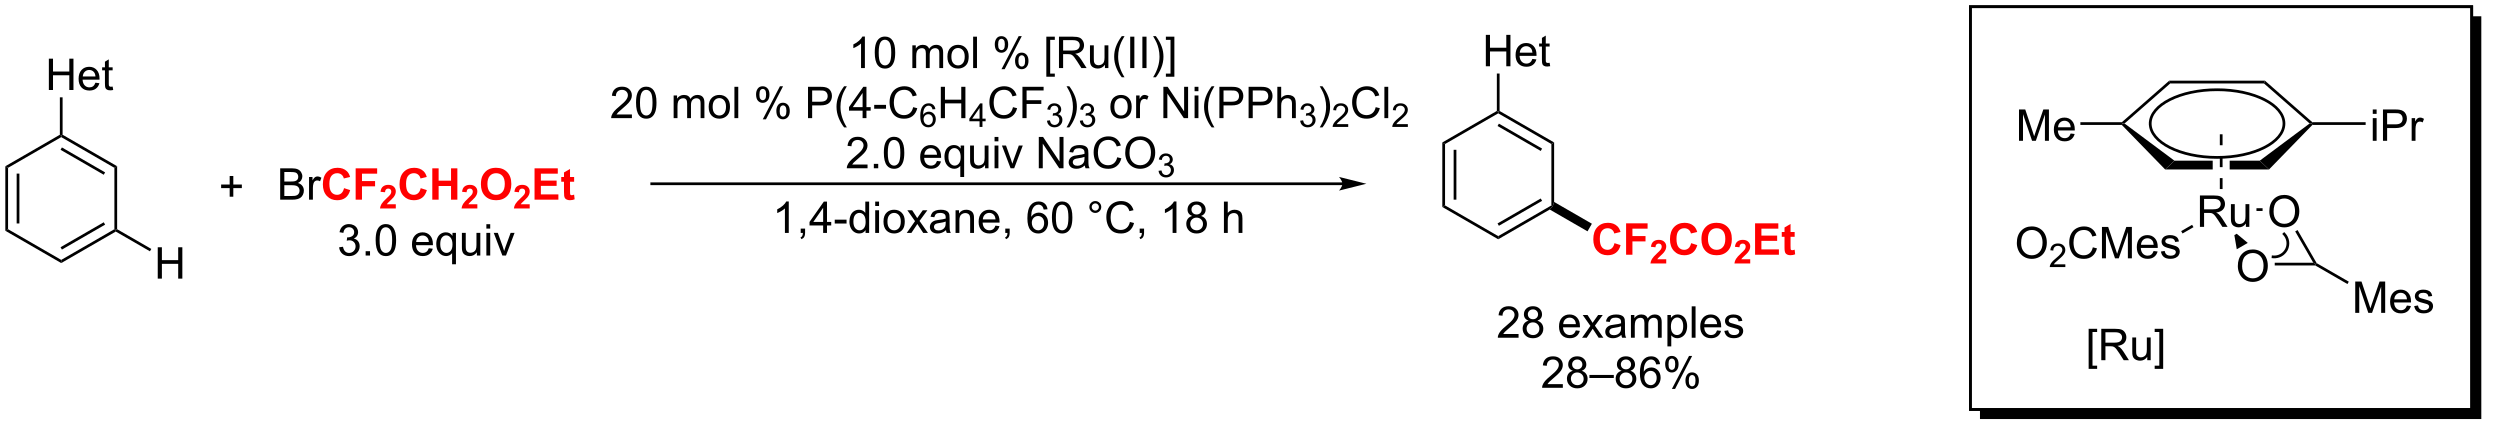 <?xml version="1.0" encoding="UTF-8"?>
<!DOCTYPE svg PUBLIC '-//W3C//DTD SVG 1.0//EN'
          'http://www.w3.org/TR/2001/REC-SVG-20010904/DTD/svg10.dtd'>
<svg stroke-dasharray="none" shape-rendering="auto" xmlns="http://www.w3.org/2000/svg" font-family="'Dialog'" text-rendering="auto" width="1024" fill-opacity="1" color-interpolation="auto" color-rendering="auto" preserveAspectRatio="xMidYMid meet" font-size="12px" viewBox="0 0 1024 180" fill="black" xmlns:xlink="http://www.w3.org/1999/xlink" stroke="black" image-rendering="auto" stroke-miterlimit="10" stroke-linecap="square" stroke-linejoin="miter" font-style="normal" stroke-width="1" height="180" stroke-dashoffset="0" font-weight="normal" stroke-opacity="1"
><!--Generated by the Batik Graphics2D SVG Generator--><defs id="genericDefs"
  /><g
  ><defs id="defs1"
    ><clipPath clipPathUnits="userSpaceOnUse" id="clipPath1"
      ><path d="M0.646 1.032 L470.269 1.032 L470.269 83.288 L0.646 83.288 L0.646 1.032 Z"
      /></clipPath
      ><clipPath clipPathUnits="userSpaceOnUse" id="clipPath2"
      ><path d="M-0.972 12.405 L-0.972 92.094 L455.332 92.094 L455.332 12.405 Z"
      /></clipPath
      ><clipPath clipPathUnits="userSpaceOnUse" id="clipPath3"
      ><path d="M-0.972 12.405 L-0.972 91.402 L454.621 91.402 L454.621 12.405 Z"
      /></clipPath
    ></defs
    ><g transform="scale(2.18,2.18) translate(-0.646,-1.032) matrix(1.029,0,0,1.029,1.646,-11.728)"
    ><path d="M0 42.76 L0.5 43.049 L0.5 54.26 L0 54.549 ZM2.07 44.099 L2.07 53.209 L2.57 53.209 L2.57 44.099 Z" stroke="none" clip-path="url(#clipPath3)"
    /></g
    ><g transform="matrix(2.243,0,0,2.243,2.18,-27.822)"
    ><path d="M0 54.549 L0.5 54.26 L10.209 59.866 L10.209 60.443 Z" stroke="none" clip-path="url(#clipPath3)"
    /></g
    ><g transform="matrix(2.243,0,0,2.243,2.18,-27.822)"
    ><path d="M10.209 60.443 L10.209 59.866 L19.919 54.26 L20.169 54.404 L20.169 54.693 ZM10.334 57.981 L18.224 53.426 L17.974 52.993 L10.084 57.548 Z" stroke="none" clip-path="url(#clipPath3)"
    /></g
    ><g transform="matrix(2.243,0,0,2.243,2.18,-27.822)"
    ><path d="M20.419 54.26 L20.169 54.404 L19.919 54.26 L19.919 43.049 L20.419 42.76 Z" stroke="none" clip-path="url(#clipPath3)"
    /></g
    ><g transform="matrix(2.243,0,0,2.243,2.18,-27.822)"
    ><path d="M20.419 42.76 L19.919 43.049 L10.209 37.443 L10.209 37.154 L10.459 37.01 ZM18.224 43.883 L10.334 39.328 L10.084 39.761 L17.974 44.316 Z" stroke="none" clip-path="url(#clipPath3)"
    /></g
    ><g transform="matrix(2.243,0,0,2.243,2.18,-27.822)"
    ><path d="M9.959 37.01 L10.209 37.154 L10.209 37.443 L0.5 43.049 L0 42.76 Z" stroke="none" clip-path="url(#clipPath3)"
    /></g
    ><g transform="matrix(2.243,0,0,2.243,2.18,-27.822)"
    ><path d="M27.834 63.284 L27.834 57.558 L28.592 57.558 L28.592 59.909 L31.568 59.909 L31.568 57.558 L32.326 57.558 L32.326 63.284 L31.568 63.284 L31.568 60.584 L28.592 60.584 L28.592 63.284 L27.834 63.284 Z" stroke="none" clip-path="url(#clipPath3)"
    /></g
    ><g transform="matrix(2.243,0,0,2.243,2.18,-27.822)"
    ><path d="M20.169 54.693 L20.169 54.404 L20.419 54.26 L26.659 57.863 L26.409 58.296 Z" stroke="none" clip-path="url(#clipPath3)"
    /></g
    ><g transform="matrix(2.243,0,0,2.243,2.18,-27.822)"
    ><path d="M7.95 28.844 L7.95 23.118 L8.708 23.118 L8.708 25.469 L11.684 25.469 L11.684 23.118 L12.442 23.118 L12.442 28.844 L11.684 28.844 L11.684 26.144 L8.708 26.144 L8.708 28.844 L7.95 28.844 ZM16.454 27.508 L17.18 27.597 Q17.009 28.235 16.542 28.586 Q16.079 28.938 15.357 28.938 Q14.446 28.938 13.912 28.378 Q13.381 27.816 13.381 26.805 Q13.381 25.758 13.92 25.18 Q14.459 24.602 15.318 24.602 Q16.149 24.602 16.675 25.17 Q17.204 25.735 17.204 26.761 Q17.204 26.823 17.201 26.948 L14.107 26.948 Q14.146 27.633 14.493 27.998 Q14.842 28.36 15.36 28.36 Q15.748 28.36 16.021 28.157 Q16.295 27.954 16.454 27.508 ZM14.146 26.37 L16.462 26.37 Q16.415 25.847 16.196 25.586 Q15.86 25.18 15.326 25.18 Q14.842 25.18 14.511 25.506 Q14.18 25.829 14.146 26.37 ZM19.598 28.214 L19.7 28.836 Q19.403 28.899 19.169 28.899 Q18.786 28.899 18.575 28.779 Q18.364 28.657 18.278 28.459 Q18.192 28.261 18.192 27.628 L18.192 25.243 L17.677 25.243 L17.677 24.696 L18.192 24.696 L18.192 23.667 L18.893 23.245 L18.893 24.696 L19.598 24.696 L19.598 25.243 L18.893 25.243 L18.893 27.667 Q18.893 27.969 18.929 28.055 Q18.965 28.141 19.049 28.193 Q19.135 28.243 19.291 28.243 Q19.408 28.243 19.598 28.214 Z" stroke="none" clip-path="url(#clipPath3)"
    /></g
    ><g transform="matrix(2.243,0,0,2.243,2.18,-27.822)"
    ><path d="M10.459 37.01 L10.209 37.154 L9.959 37.01 L9.959 30.173 L10.459 30.173 Z" stroke="none" clip-path="url(#clipPath3)"
    /></g
    ><g transform="matrix(2.243,0,0,2.243,2.18,-27.822)"
    ><path d="M40.969 48.326 L40.969 46.756 L39.409 46.756 L39.409 46.1 L40.969 46.1 L40.969 44.542 L41.633 44.542 L41.633 46.1 L43.191 46.1 L43.191 46.756 L41.633 46.756 L41.633 48.326 L40.969 48.326 Z" stroke="none" clip-path="url(#clipPath3)"
    /></g
    ><g transform="matrix(2.243,0,0,2.243,2.18,-27.822)"
    ><path d="M50.193 48.869 L50.193 43.143 L52.341 43.143 Q52.997 43.143 53.393 43.317 Q53.792 43.489 54.016 43.851 Q54.239 44.213 54.239 44.606 Q54.239 44.974 54.039 45.299 Q53.841 45.622 53.44 45.822 Q53.958 45.974 54.237 46.341 Q54.518 46.708 54.518 47.208 Q54.518 47.612 54.346 47.958 Q54.177 48.302 53.927 48.489 Q53.677 48.677 53.299 48.773 Q52.924 48.869 52.377 48.869 L50.193 48.869 ZM50.95 45.549 L52.19 45.549 Q52.693 45.549 52.911 45.481 Q53.2 45.395 53.346 45.197 Q53.495 44.997 53.495 44.697 Q53.495 44.411 53.357 44.195 Q53.221 43.979 52.966 43.898 Q52.714 43.817 52.096 43.817 L50.95 43.817 L50.95 45.549 ZM50.95 48.192 L52.377 48.192 Q52.745 48.192 52.893 48.166 Q53.154 48.119 53.328 48.01 Q53.505 47.901 53.617 47.692 Q53.732 47.481 53.732 47.208 Q53.732 46.888 53.568 46.653 Q53.404 46.416 53.112 46.32 Q52.823 46.224 52.276 46.224 L50.95 46.224 L50.95 48.192 ZM55.464 48.869 L55.464 44.721 L56.096 44.721 L56.096 45.349 Q56.339 44.908 56.542 44.768 Q56.747 44.627 56.995 44.627 Q57.349 44.627 57.716 44.854 L57.474 45.505 Q57.216 45.354 56.958 45.354 Q56.729 45.354 56.544 45.492 Q56.362 45.63 56.284 45.877 Q56.167 46.252 56.167 46.697 L56.167 48.869 L55.464 48.869 Z" stroke="none" clip-path="url(#clipPath3)"
    /></g
    ><g fill="red" transform="matrix(2.243,0,0,2.243,2.18,-27.822)" stroke="red"
    ><path d="M61.854 46.763 L62.974 47.119 Q62.716 48.057 62.117 48.513 Q61.518 48.968 60.596 48.968 Q59.456 48.968 58.721 48.19 Q57.987 47.408 57.987 46.057 Q57.987 44.627 58.724 43.836 Q59.464 43.044 60.667 43.044 Q61.716 43.044 62.372 43.666 Q62.763 44.033 62.958 44.721 L61.815 44.994 Q61.714 44.549 61.391 44.291 Q61.068 44.033 60.607 44.033 Q59.971 44.033 59.573 44.492 Q59.177 44.947 59.177 45.971 Q59.177 47.057 59.568 47.518 Q59.958 47.979 60.583 47.979 Q61.044 47.979 61.375 47.687 Q61.708 47.393 61.854 46.763 ZM63.975 48.869 L63.975 43.143 L67.9 43.143 L67.9 44.112 L65.131 44.112 L65.131 45.466 L67.522 45.466 L67.522 46.434 L65.131 46.434 L65.131 48.869 L63.975 48.869 Z" stroke="none" clip-path="url(#clipPath3)"
    /></g
    ><g fill="red" transform="matrix(2.243,0,0,2.243,2.18,-27.822)" stroke="red"
    ><path d="M71.306 49.704 L71.306 50.469 L68.421 50.469 Q68.468 50.036 68.702 49.647 Q68.937 49.258 69.628 48.618 Q70.185 48.098 70.31 47.915 Q70.48 47.659 70.48 47.411 Q70.48 47.135 70.331 46.987 Q70.185 46.839 69.923 46.839 Q69.665 46.839 69.513 46.995 Q69.361 47.149 69.337 47.51 L68.517 47.428 Q68.591 46.749 68.978 46.454 Q69.365 46.157 69.945 46.157 Q70.579 46.157 70.943 46.501 Q71.306 46.842 71.306 47.352 Q71.306 47.641 71.202 47.905 Q71.099 48.167 70.872 48.454 Q70.724 48.643 70.333 49.001 Q69.945 49.358 69.839 49.475 Q69.736 49.592 69.671 49.704 L71.306 49.704 Z" stroke="none" clip-path="url(#clipPath3)"
    /></g
    ><g fill="red" transform="matrix(2.243,0,0,2.243,2.18,-27.822)" stroke="red"
    ><path d="M75.855 46.763 L76.975 47.119 Q76.717 48.057 76.118 48.513 Q75.519 48.968 74.597 48.968 Q73.457 48.968 72.722 48.19 Q71.988 47.408 71.988 46.057 Q71.988 44.627 72.725 43.836 Q73.465 43.044 74.668 43.044 Q75.717 43.044 76.373 43.666 Q76.764 44.033 76.959 44.721 L75.816 44.994 Q75.715 44.549 75.391 44.291 Q75.069 44.033 74.608 44.033 Q73.972 44.033 73.574 44.492 Q73.178 44.947 73.178 45.971 Q73.178 47.057 73.569 47.518 Q73.959 47.979 74.584 47.979 Q75.045 47.979 75.376 47.687 Q75.709 47.393 75.855 46.763 ZM77.971 48.869 L77.971 43.143 L79.127 43.143 L79.127 45.395 L81.393 45.395 L81.393 43.143 L82.549 43.143 L82.549 48.869 L81.393 48.869 L81.393 46.364 L79.127 46.364 L79.127 48.869 L77.971 48.869 Z" stroke="none" clip-path="url(#clipPath3)"
    /></g
    ><g fill="red" transform="matrix(2.243,0,0,2.243,2.18,-27.822)" stroke="red"
    ><path d="M86.198 49.704 L86.198 50.469 L83.313 50.469 Q83.36 50.036 83.594 49.647 Q83.828 49.258 84.52 48.618 Q85.076 48.098 85.201 47.915 Q85.371 47.659 85.371 47.411 Q85.371 47.135 85.223 46.987 Q85.076 46.839 84.815 46.839 Q84.557 46.839 84.405 46.995 Q84.252 47.149 84.229 47.51 L83.409 47.428 Q83.483 46.749 83.869 46.454 Q84.256 46.157 84.836 46.157 Q85.471 46.157 85.834 46.501 Q86.198 46.842 86.198 47.352 Q86.198 47.641 86.094 47.905 Q85.99 48.167 85.764 48.454 Q85.615 48.643 85.225 49.001 Q84.836 49.358 84.731 49.475 Q84.627 49.592 84.563 49.704 L86.198 49.704 Z" stroke="none" clip-path="url(#clipPath3)"
    /></g
    ><g fill="red" transform="matrix(2.243,0,0,2.243,2.18,-27.822)" stroke="red"
    ><path d="M86.848 46.041 Q86.848 45.166 87.109 44.572 Q87.304 44.135 87.642 43.789 Q87.981 43.44 88.382 43.27 Q88.919 43.044 89.617 43.044 Q90.882 43.044 91.642 43.83 Q92.403 44.614 92.403 46.013 Q92.403 47.401 91.648 48.184 Q90.895 48.968 89.632 48.968 Q88.356 48.968 87.601 48.19 Q86.848 47.408 86.848 46.041 ZM88.038 46.002 Q88.038 46.974 88.486 47.476 Q88.937 47.979 89.629 47.979 Q90.32 47.979 90.762 47.481 Q91.208 46.981 91.208 45.987 Q91.208 45.002 90.775 44.518 Q90.343 44.033 89.629 44.033 Q88.913 44.033 88.476 44.523 Q88.038 45.013 88.038 46.002 Z" stroke="none" clip-path="url(#clipPath3)"
    /></g
    ><g fill="red" transform="matrix(2.243,0,0,2.243,2.18,-27.822)" stroke="red"
    ><path d="M95.757 49.704 L95.757 50.469 L92.872 50.469 Q92.919 50.036 93.154 49.647 Q93.388 49.258 94.079 48.618 Q94.636 48.098 94.761 47.915 Q94.931 47.659 94.931 47.411 Q94.931 47.135 94.782 46.987 Q94.636 46.839 94.374 46.839 Q94.117 46.839 93.964 46.995 Q93.812 47.149 93.788 47.51 L92.968 47.428 Q93.042 46.749 93.429 46.454 Q93.816 46.157 94.396 46.157 Q95.031 46.157 95.394 46.501 Q95.757 46.842 95.757 47.352 Q95.757 47.641 95.654 47.905 Q95.55 48.167 95.324 48.454 Q95.175 48.643 94.784 49.001 Q94.396 49.358 94.29 49.475 Q94.187 49.592 94.122 49.704 L95.757 49.704 Z" stroke="none" clip-path="url(#clipPath3)"
    /></g
    ><g fill="red" transform="matrix(2.243,0,0,2.243,2.18,-27.822)" stroke="red"
    ><path d="M96.642 48.869 L96.642 43.143 L100.887 43.143 L100.887 44.112 L97.799 44.112 L97.799 45.38 L100.674 45.38 L100.674 46.346 L97.799 46.346 L97.799 47.903 L100.996 47.903 L100.996 48.869 L96.642 48.869 ZM103.871 44.721 L103.871 45.596 L103.121 45.596 L103.121 47.268 Q103.121 47.776 103.142 47.859 Q103.166 47.942 103.241 47.997 Q103.317 48.052 103.426 48.052 Q103.58 48.052 103.869 47.947 L103.963 48.799 Q103.58 48.963 103.095 48.963 Q102.799 48.963 102.559 48.864 Q102.322 48.763 102.21 48.606 Q102.098 48.447 102.056 48.177 Q102.02 47.987 102.02 47.403 L102.02 45.596 L101.517 45.596 L101.517 44.721 L102.02 44.721 L102.02 43.895 L103.121 43.255 L103.121 44.721 L103.871 44.721 Z" stroke="none" clip-path="url(#clipPath3)"
    /></g
    ><g transform="matrix(2.243,0,0,2.243,2.18,-27.822)"
    ><path d="M244.172 45.712 L118.047 45.712 L117.797 45.712 L117.797 46.212 L118.047 46.212 L244.172 46.212 L244.422 46.212 L244.422 45.712 L244.172 45.712 ZM248.547 45.962 L243.547 44.712 C243.547 44.712 244.172 45.415 244.172 45.962 C244.172 46.508 243.547 47.212 243.547 47.212 Z" stroke="none" clip-path="url(#clipPath3)"
    /></g
    ><g transform="matrix(2.243,0,0,2.243,2.18,-27.822)"
    ><path d="M156.968 24.831 L156.265 24.831 L156.265 20.35 Q156.01 20.592 155.599 20.834 Q155.187 21.076 154.859 21.199 L154.859 20.519 Q155.447 20.24 155.887 19.847 Q156.33 19.451 156.515 19.081 L156.968 19.081 L156.968 24.831 ZM158.769 22.006 Q158.769 20.99 158.977 20.373 Q159.186 19.753 159.597 19.417 Q160.011 19.081 160.636 19.081 Q161.097 19.081 161.444 19.266 Q161.792 19.451 162.019 19.803 Q162.246 20.152 162.373 20.654 Q162.503 21.154 162.503 22.006 Q162.503 23.014 162.295 23.634 Q162.089 24.253 161.675 24.592 Q161.264 24.93 160.636 24.93 Q159.808 24.93 159.334 24.334 Q158.769 23.62 158.769 22.006 ZM159.49 22.006 Q159.49 23.417 159.821 23.884 Q160.152 24.35 160.636 24.35 Q161.121 24.35 161.449 23.881 Q161.78 23.412 161.78 22.006 Q161.78 20.592 161.449 20.128 Q161.121 19.662 160.628 19.662 Q160.144 19.662 159.855 20.074 Q159.49 20.597 159.49 22.006 ZM165.636 24.831 L165.636 20.683 L166.264 20.683 L166.264 21.264 Q166.459 20.959 166.782 20.774 Q167.108 20.589 167.522 20.589 Q167.983 20.589 168.277 20.782 Q168.574 20.972 168.694 21.316 Q169.186 20.589 169.975 20.589 Q170.592 20.589 170.923 20.93 Q171.256 21.271 171.256 21.982 L171.256 24.831 L170.558 24.831 L170.558 22.217 Q170.558 21.795 170.488 21.61 Q170.42 21.425 170.24 21.313 Q170.061 21.199 169.819 21.199 Q169.381 21.199 169.092 21.49 Q168.803 21.779 168.803 22.42 L168.803 24.831 L168.1 24.831 L168.1 22.136 Q168.1 21.667 167.928 21.433 Q167.756 21.199 167.365 21.199 Q167.069 21.199 166.816 21.355 Q166.566 21.511 166.451 21.813 Q166.339 22.113 166.339 22.678 L166.339 24.831 L165.636 24.831 ZM172.037 22.756 Q172.037 21.605 172.678 21.05 Q173.214 20.589 173.983 20.589 Q174.839 20.589 175.381 21.149 Q175.925 21.709 175.925 22.699 Q175.925 23.498 175.683 23.959 Q175.444 24.417 174.985 24.672 Q174.527 24.925 173.983 24.925 Q173.113 24.925 172.574 24.368 Q172.037 23.808 172.037 22.756 ZM172.761 22.756 Q172.761 23.553 173.108 23.951 Q173.457 24.347 173.983 24.347 Q174.506 24.347 174.852 23.949 Q175.201 23.55 175.201 22.732 Q175.201 21.964 174.852 21.568 Q174.503 21.17 173.983 21.17 Q173.457 21.17 173.108 21.566 Q172.761 21.959 172.761 22.756 ZM176.734 24.831 L176.734 19.105 L177.437 19.105 L177.437 24.831 L176.734 24.831 ZM180.687 20.48 Q180.687 19.865 180.994 19.436 Q181.304 19.006 181.89 19.006 Q182.429 19.006 182.781 19.391 Q183.135 19.777 183.135 20.521 Q183.135 21.248 182.778 21.641 Q182.421 22.035 181.898 22.035 Q181.377 22.035 181.031 21.649 Q180.687 21.261 180.687 20.48 ZM181.908 19.49 Q181.648 19.49 181.474 19.717 Q181.299 19.943 181.299 20.55 Q181.299 21.1 181.474 21.326 Q181.651 21.55 181.908 21.55 Q182.174 21.55 182.349 21.324 Q182.523 21.097 182.523 20.495 Q182.523 19.941 182.346 19.717 Q182.171 19.49 181.908 19.49 ZM181.914 25.042 L185.046 19.006 L185.617 19.006 L182.494 25.042 L181.914 25.042 ZM184.39 23.488 Q184.39 22.87 184.697 22.443 Q185.007 22.014 185.596 22.014 Q186.135 22.014 186.489 22.399 Q186.843 22.785 186.843 23.529 Q186.843 24.256 186.484 24.649 Q186.127 25.042 185.601 25.042 Q185.08 25.042 184.734 24.654 Q184.39 24.264 184.39 23.488 ZM185.617 22.498 Q185.351 22.498 185.177 22.725 Q185.002 22.951 185.002 23.558 Q185.002 24.105 185.177 24.331 Q185.354 24.558 185.612 24.558 Q185.882 24.558 186.054 24.331 Q186.229 24.105 186.229 23.503 Q186.229 22.949 186.052 22.725 Q185.877 22.498 185.617 22.498 ZM190.101 26.422 L190.101 19.105 L191.651 19.105 L191.651 19.686 L190.804 19.686 L190.804 25.839 L191.651 25.839 L191.651 26.422 L190.101 26.422 ZM192.41 24.831 L192.41 19.105 L194.949 19.105 Q195.714 19.105 196.113 19.259 Q196.511 19.412 196.748 19.803 Q196.988 20.193 196.988 20.667 Q196.988 21.277 196.592 21.696 Q196.199 22.113 195.373 22.225 Q195.675 22.37 195.832 22.511 Q196.162 22.816 196.459 23.271 L197.457 24.831 L196.503 24.831 L195.746 23.639 Q195.412 23.123 195.196 22.85 Q194.983 22.576 194.813 22.467 Q194.644 22.357 194.467 22.316 Q194.339 22.287 194.045 22.287 L193.167 22.287 L193.167 24.831 L192.41 24.831 ZM193.167 21.631 L194.795 21.631 Q195.316 21.631 195.608 21.524 Q195.902 21.417 196.053 21.18 Q196.207 20.943 196.207 20.667 Q196.207 20.261 195.91 20.001 Q195.615 19.738 194.98 19.738 L193.167 19.738 L193.167 21.631 ZM200.804 24.831 L200.804 24.222 Q200.32 24.925 199.487 24.925 Q199.119 24.925 198.802 24.785 Q198.484 24.644 198.328 24.43 Q198.174 24.217 198.112 23.91 Q198.07 23.701 198.07 23.253 L198.07 20.683 L198.773 20.683 L198.773 22.982 Q198.773 23.535 198.815 23.725 Q198.882 24.003 199.096 24.162 Q199.312 24.318 199.627 24.318 Q199.945 24.318 200.221 24.157 Q200.5 23.995 200.614 23.717 Q200.729 23.436 200.729 22.904 L200.729 20.683 L201.432 20.683 L201.432 24.831 L200.804 24.831 ZM203.878 26.516 Q203.295 25.782 202.891 24.797 Q202.49 23.811 202.49 22.756 Q202.49 21.826 202.792 20.975 Q203.144 19.988 203.878 19.006 L204.381 19.006 Q203.91 19.818 203.756 20.167 Q203.519 20.706 203.381 21.292 Q203.214 22.021 203.214 22.761 Q203.214 24.639 204.381 26.516 L203.878 26.516 ZM205.417 24.831 L205.417 19.105 L206.175 19.105 L206.175 24.831 L205.417 24.831 ZM207.64 24.831 L207.64 19.105 L208.398 19.105 L208.398 24.831 L207.64 24.831 ZM210.105 26.516 L209.6 26.516 Q210.769 24.639 210.769 22.761 Q210.769 22.027 210.6 21.303 Q210.467 20.717 210.23 20.178 Q210.076 19.826 209.6 19.006 L210.105 19.006 Q210.839 19.988 211.191 20.975 Q211.49 21.826 211.49 22.756 Q211.49 23.811 211.087 24.797 Q210.683 25.782 210.105 26.516 ZM213.483 26.422 L211.933 26.422 L211.933 25.839 L212.78 25.839 L212.78 19.686 L211.933 19.686 L211.933 19.105 L213.483 19.105 L213.483 26.422 Z" stroke="none" clip-path="url(#clipPath3)"
    /></g
    ><g transform="matrix(2.243,0,0,2.243,2.18,-27.822)"
    ><path d="M114.422 33.304 L114.422 33.981 L110.635 33.981 Q110.628 33.726 110.719 33.492 Q110.862 33.106 111.18 32.731 Q111.5 32.356 112.102 31.864 Q113.034 31.099 113.362 30.651 Q113.69 30.203 113.69 29.804 Q113.69 29.388 113.391 29.101 Q113.094 28.812 112.612 28.812 Q112.104 28.812 111.799 29.117 Q111.495 29.422 111.492 29.961 L110.768 29.888 Q110.844 29.078 111.328 28.656 Q111.812 28.231 112.628 28.231 Q113.453 28.231 113.932 28.69 Q114.414 29.145 114.414 29.82 Q114.414 30.164 114.273 30.497 Q114.133 30.828 113.805 31.195 Q113.479 31.562 112.721 32.203 Q112.088 32.734 111.909 32.924 Q111.729 33.114 111.612 33.304 L114.422 33.304 ZM115.176 31.156 Q115.176 30.14 115.384 29.523 Q115.592 28.903 116.004 28.567 Q116.418 28.231 117.043 28.231 Q117.504 28.231 117.85 28.416 Q118.199 28.601 118.426 28.953 Q118.652 29.302 118.78 29.804 Q118.91 30.304 118.91 31.156 Q118.91 32.164 118.702 32.783 Q118.496 33.403 118.082 33.742 Q117.671 34.08 117.043 34.08 Q116.215 34.08 115.741 33.484 Q115.176 32.77 115.176 31.156 ZM115.897 31.156 Q115.897 32.567 116.228 33.033 Q116.559 33.5 117.043 33.5 Q117.527 33.5 117.855 33.031 Q118.186 32.562 118.186 31.156 Q118.186 29.742 117.855 29.278 Q117.527 28.812 117.035 28.812 Q116.551 28.812 116.262 29.224 Q115.897 29.747 115.897 31.156 ZM122.043 33.981 L122.043 29.833 L122.671 29.833 L122.671 30.414 Q122.866 30.109 123.189 29.924 Q123.514 29.739 123.928 29.739 Q124.389 29.739 124.684 29.932 Q124.98 30.122 125.1 30.466 Q125.592 29.739 126.382 29.739 Q126.999 29.739 127.329 30.08 Q127.663 30.422 127.663 31.132 L127.663 33.981 L126.965 33.981 L126.965 31.367 Q126.965 30.945 126.894 30.76 Q126.827 30.575 126.647 30.463 Q126.467 30.349 126.225 30.349 Q125.788 30.349 125.499 30.64 Q125.21 30.929 125.21 31.57 L125.21 33.981 L124.507 33.981 L124.507 31.286 Q124.507 30.817 124.335 30.583 Q124.163 30.349 123.772 30.349 Q123.475 30.349 123.223 30.505 Q122.973 30.661 122.858 30.963 Q122.746 31.263 122.746 31.828 L122.746 33.981 L122.043 33.981 ZM128.444 31.906 Q128.444 30.755 129.085 30.2 Q129.621 29.739 130.389 29.739 Q131.246 29.739 131.788 30.299 Q132.332 30.859 132.332 31.849 Q132.332 32.648 132.09 33.109 Q131.85 33.567 131.392 33.822 Q130.934 34.075 130.389 34.075 Q129.519 34.075 128.98 33.518 Q128.444 32.958 128.444 31.906 ZM129.168 31.906 Q129.168 32.703 129.514 33.101 Q129.863 33.497 130.389 33.497 Q130.913 33.497 131.259 33.099 Q131.608 32.7 131.608 31.882 Q131.608 31.114 131.259 30.718 Q130.91 30.32 130.389 30.32 Q129.863 30.32 129.514 30.716 Q129.168 31.109 129.168 31.906 ZM133.141 33.981 L133.141 28.255 L133.844 28.255 L133.844 33.981 L133.141 33.981 ZM137.094 29.63 Q137.094 29.015 137.401 28.586 Q137.711 28.156 138.297 28.156 Q138.836 28.156 139.188 28.541 Q139.542 28.927 139.542 29.672 Q139.542 30.398 139.185 30.791 Q138.828 31.184 138.305 31.184 Q137.784 31.184 137.438 30.799 Q137.094 30.411 137.094 29.63 ZM138.315 28.64 Q138.055 28.64 137.88 28.867 Q137.706 29.093 137.706 29.7 Q137.706 30.25 137.88 30.476 Q138.057 30.7 138.315 30.7 Q138.581 30.7 138.755 30.474 Q138.93 30.247 138.93 29.645 Q138.93 29.091 138.753 28.867 Q138.578 28.64 138.315 28.64 ZM138.32 34.192 L141.453 28.156 L142.023 28.156 L138.901 34.192 L138.32 34.192 ZM140.797 32.638 Q140.797 32.02 141.104 31.593 Q141.414 31.164 142.003 31.164 Q142.542 31.164 142.896 31.549 Q143.25 31.934 143.25 32.679 Q143.25 33.406 142.891 33.799 Q142.534 34.192 142.008 34.192 Q141.487 34.192 141.141 33.804 Q140.797 33.414 140.797 32.638 ZM142.023 31.648 Q141.758 31.648 141.583 31.875 Q141.409 32.101 141.409 32.708 Q141.409 33.255 141.583 33.481 Q141.76 33.708 142.018 33.708 Q142.289 33.708 142.461 33.481 Q142.635 33.255 142.635 32.653 Q142.635 32.099 142.458 31.875 Q142.284 31.648 142.023 31.648 ZM146.581 33.981 L146.581 28.255 L148.742 28.255 Q149.312 28.255 149.612 28.309 Q150.034 28.38 150.318 28.578 Q150.604 28.773 150.779 29.13 Q150.953 29.484 150.953 29.911 Q150.953 30.64 150.487 31.148 Q150.023 31.653 148.807 31.653 L147.339 31.653 L147.339 33.981 L146.581 33.981 ZM147.339 30.976 L148.82 30.976 Q149.555 30.976 149.862 30.703 Q150.172 30.429 150.172 29.934 Q150.172 29.575 149.99 29.32 Q149.807 29.062 149.51 28.981 Q149.32 28.929 148.805 28.929 L147.339 28.929 L147.339 30.976 ZM153.172 35.666 Q152.589 34.932 152.185 33.947 Q151.784 32.961 151.784 31.906 Q151.784 30.976 152.086 30.125 Q152.438 29.138 153.172 28.156 L153.674 28.156 Q153.203 28.968 153.049 29.317 Q152.812 29.856 152.674 30.442 Q152.508 31.172 152.508 31.911 Q152.508 33.789 153.674 35.666 L153.172 35.666 ZM156.549 33.981 L156.549 32.609 L154.065 32.609 L154.065 31.966 L156.68 28.255 L157.253 28.255 L157.253 31.966 L158.026 31.966 L158.026 32.609 L157.253 32.609 L157.253 33.981 L156.549 33.981 ZM156.549 31.966 L156.549 29.382 L154.758 31.966 L156.549 31.966 ZM158.668 32.263 L158.668 31.554 L160.827 31.554 L160.827 32.263 L158.668 32.263 ZM165.78 31.974 L166.538 32.164 Q166.301 33.099 165.681 33.591 Q165.061 34.08 164.168 34.08 Q163.241 34.08 162.66 33.703 Q162.082 33.325 161.777 32.612 Q161.475 31.895 161.475 31.075 Q161.475 30.179 161.816 29.515 Q162.16 28.849 162.79 28.502 Q163.421 28.156 164.178 28.156 Q165.038 28.156 165.624 28.593 Q166.21 29.031 166.441 29.825 L165.694 30 Q165.496 29.375 165.116 29.091 Q164.738 28.804 164.163 28.804 Q163.504 28.804 163.059 29.122 Q162.616 29.437 162.436 29.971 Q162.256 30.505 162.256 31.07 Q162.256 31.802 162.47 32.346 Q162.684 32.89 163.131 33.161 Q163.582 33.429 164.105 33.429 Q164.741 33.429 165.181 33.062 Q165.624 32.695 165.78 31.974 Z" stroke="none" clip-path="url(#clipPath3)"
    /></g
    ><g transform="matrix(2.243,0,0,2.243,2.18,-27.822)"
    ><path d="M169.84 32.337 L169.315 32.378 Q169.245 32.068 169.116 31.927 Q168.903 31.703 168.589 31.703 Q168.337 31.703 168.147 31.843 Q167.897 32.025 167.753 32.374 Q167.61 32.722 167.604 33.367 Q167.796 33.075 168.071 32.935 Q168.346 32.794 168.647 32.794 Q169.174 32.794 169.546 33.183 Q169.917 33.572 169.917 34.187 Q169.917 34.591 169.741 34.939 Q169.567 35.285 169.262 35.47 Q168.958 35.656 168.571 35.656 Q167.913 35.656 167.497 35.171 Q167.081 34.685 167.081 33.572 Q167.081 32.325 167.54 31.761 Q167.942 31.269 168.622 31.269 Q169.128 31.269 169.452 31.554 Q169.776 31.837 169.84 32.337 ZM167.686 34.189 Q167.686 34.462 167.802 34.712 Q167.919 34.96 168.126 35.091 Q168.335 35.22 168.563 35.22 Q168.897 35.22 169.137 34.95 Q169.378 34.681 169.378 34.218 Q169.378 33.773 169.139 33.517 Q168.903 33.261 168.542 33.261 Q168.184 33.261 167.934 33.517 Q167.686 33.773 167.686 34.189 Z" stroke="none" clip-path="url(#clipPath3)"
    /></g
    ><g transform="matrix(2.243,0,0,2.243,2.18,-27.822)"
    ><path d="M170.832 33.981 L170.832 28.255 L171.589 28.255 L171.589 30.606 L174.566 30.606 L174.566 28.255 L175.324 28.255 L175.324 33.981 L174.566 33.981 L174.566 31.281 L171.589 31.281 L171.589 33.981 L170.832 33.981 Z" stroke="none" clip-path="url(#clipPath3)"
    /></g
    ><g transform="matrix(2.243,0,0,2.243,2.18,-27.822)"
    ><path d="M177.908 35.581 L177.908 34.552 L176.045 34.552 L176.045 34.07 L178.006 31.287 L178.435 31.287 L178.435 34.07 L179.015 34.07 L179.015 34.552 L178.435 34.552 L178.435 35.581 L177.908 35.581 ZM177.908 34.07 L177.908 32.132 L176.564 34.07 L177.908 34.07 Z" stroke="none" clip-path="url(#clipPath3)"
    /></g
    ><g transform="matrix(2.243,0,0,2.243,2.18,-27.822)"
    ><path d="M184.008 31.974 L184.766 32.164 Q184.529 33.099 183.91 33.591 Q183.29 34.08 182.396 34.08 Q181.469 34.08 180.889 33.703 Q180.31 33.325 180.006 32.612 Q179.704 31.895 179.704 31.075 Q179.704 30.179 180.045 29.515 Q180.389 28.849 181.019 28.502 Q181.649 28.156 182.407 28.156 Q183.266 28.156 183.852 28.593 Q184.438 29.031 184.67 29.825 L183.923 30 Q183.725 29.375 183.344 29.091 Q182.967 28.804 182.391 28.804 Q181.732 28.804 181.287 29.122 Q180.844 29.437 180.665 29.971 Q180.485 30.505 180.485 31.07 Q180.485 31.802 180.698 32.346 Q180.912 32.89 181.36 33.161 Q181.81 33.429 182.334 33.429 Q182.969 33.429 183.41 33.062 Q183.852 32.695 184.008 31.974 ZM185.739 33.981 L185.739 28.255 L189.603 28.255 L189.603 28.929 L186.497 28.929 L186.497 30.703 L189.184 30.703 L189.184 31.38 L186.497 31.38 L186.497 33.981 L185.739 33.981 Z" stroke="none" clip-path="url(#clipPath3)"
    /></g
    ><g transform="matrix(2.243,0,0,2.243,2.18,-27.822)"
    ><path d="M190.221 34.447 L190.749 34.376 Q190.84 34.825 191.057 35.023 Q191.276 35.22 191.59 35.22 Q191.962 35.22 192.218 34.962 Q192.475 34.704 192.475 34.324 Q192.475 33.96 192.237 33.726 Q192.001 33.49 191.633 33.49 Q191.485 33.49 191.262 33.548 L191.321 33.085 Q191.374 33.091 191.405 33.091 Q191.743 33.091 192.012 32.915 Q192.282 32.74 192.282 32.372 Q192.282 32.083 192.085 31.894 Q191.889 31.703 191.579 31.703 Q191.27 31.703 191.065 31.896 Q190.86 32.089 190.801 32.476 L190.274 32.382 Q190.372 31.851 190.714 31.56 Q191.057 31.269 191.567 31.269 Q191.919 31.269 192.214 31.419 Q192.51 31.57 192.667 31.831 Q192.823 32.091 192.823 32.384 Q192.823 32.663 192.673 32.892 Q192.524 33.12 192.231 33.255 Q192.612 33.343 192.823 33.62 Q193.034 33.896 193.034 34.312 Q193.034 34.874 192.624 35.267 Q192.214 35.658 191.587 35.658 Q191.022 35.658 190.647 35.322 Q190.274 34.984 190.221 34.447 Z" stroke="none" clip-path="url(#clipPath3)"
    /></g
    ><g transform="matrix(2.243,0,0,2.243,2.18,-27.822)"
    ><path d="M194.296 35.666 L193.791 35.666 Q194.96 33.789 194.96 31.911 Q194.96 31.177 194.791 30.453 Q194.658 29.867 194.421 29.328 Q194.267 28.976 193.791 28.156 L194.296 28.156 Q195.03 29.138 195.382 30.125 Q195.681 30.976 195.681 31.906 Q195.681 32.961 195.278 33.947 Q194.874 34.932 194.296 35.666 Z" stroke="none" clip-path="url(#clipPath3)"
    /></g
    ><g transform="matrix(2.243,0,0,2.243,2.18,-27.822)"
    ><path d="M196.222 34.447 L196.75 34.376 Q196.841 34.825 197.058 35.023 Q197.277 35.22 197.591 35.22 Q197.963 35.22 198.218 34.962 Q198.476 34.704 198.476 34.324 Q198.476 33.96 198.238 33.726 Q198.002 33.49 197.635 33.49 Q197.486 33.49 197.263 33.548 L197.322 33.085 Q197.375 33.091 197.406 33.091 Q197.744 33.091 198.013 32.915 Q198.283 32.74 198.283 32.372 Q198.283 32.083 198.086 31.894 Q197.89 31.703 197.58 31.703 Q197.271 31.703 197.066 31.896 Q196.861 32.089 196.802 32.476 L196.275 32.382 Q196.373 31.851 196.714 31.56 Q197.058 31.269 197.568 31.269 Q197.92 31.269 198.214 31.419 Q198.511 31.57 198.668 31.831 Q198.824 32.091 198.824 32.384 Q198.824 32.663 198.673 32.892 Q198.525 33.12 198.232 33.255 Q198.613 33.343 198.824 33.62 Q199.035 33.896 199.035 34.312 Q199.035 34.874 198.625 35.267 Q198.214 35.658 197.588 35.658 Q197.023 35.658 196.648 35.322 Q196.275 34.984 196.222 34.447 Z" stroke="none" clip-path="url(#clipPath3)"
    /></g
    ><g transform="matrix(2.243,0,0,2.243,2.18,-27.822)"
    ><path d="M201.796 31.906 Q201.796 30.755 202.436 30.2 Q202.973 29.739 203.741 29.739 Q204.598 29.739 205.139 30.299 Q205.684 30.859 205.684 31.849 Q205.684 32.648 205.441 33.109 Q205.202 33.567 204.744 33.822 Q204.285 34.075 203.741 34.075 Q202.871 34.075 202.332 33.518 Q201.796 32.958 201.796 31.906 ZM202.519 31.906 Q202.519 32.703 202.866 33.101 Q203.215 33.497 203.741 33.497 Q204.264 33.497 204.611 33.099 Q204.96 32.7 204.96 31.882 Q204.96 31.114 204.611 30.718 Q204.262 30.32 203.741 30.32 Q203.215 30.32 202.866 30.716 Q202.519 31.109 202.519 31.906 ZM206.5 33.981 L206.5 29.833 L207.133 29.833 L207.133 30.461 Q207.375 30.02 207.578 29.88 Q207.784 29.739 208.031 29.739 Q208.385 29.739 208.753 29.966 L208.51 30.617 Q208.253 30.466 207.995 30.466 Q207.766 30.466 207.581 30.604 Q207.398 30.742 207.32 30.989 Q207.203 31.364 207.203 31.809 L207.203 33.981 L206.5 33.981 ZM211.475 33.981 L211.475 28.255 L212.254 28.255 L215.262 32.75 L215.262 28.255 L215.988 28.255 L215.988 33.981 L215.21 33.981 L212.202 29.481 L212.202 33.981 L211.475 33.981 ZM217.174 29.062 L217.174 28.255 L217.878 28.255 L217.878 29.062 L217.174 29.062 ZM217.174 33.981 L217.174 29.833 L217.878 29.833 L217.878 33.981 L217.174 33.981 ZM220.293 35.666 Q219.71 34.932 219.306 33.947 Q218.905 32.961 218.905 31.906 Q218.905 30.976 219.207 30.125 Q219.559 29.138 220.293 28.156 L220.796 28.156 Q220.324 28.968 220.171 29.317 Q219.934 29.856 219.796 30.442 Q219.629 31.172 219.629 31.911 Q219.629 33.789 220.796 35.666 L220.293 35.666 ZM221.702 33.981 L221.702 28.255 L223.863 28.255 Q224.434 28.255 224.733 28.309 Q225.155 28.38 225.439 28.578 Q225.725 28.773 225.9 29.13 Q226.074 29.484 226.074 29.911 Q226.074 30.64 225.608 31.148 Q225.144 31.653 223.928 31.653 L222.46 31.653 L222.46 33.981 L221.702 33.981 ZM222.46 30.976 L223.941 30.976 Q224.676 30.976 224.983 30.703 Q225.293 30.429 225.293 29.934 Q225.293 29.575 225.111 29.32 Q224.928 29.062 224.631 28.981 Q224.441 28.929 223.926 28.929 L222.46 28.929 L222.46 30.976 ZM227.038 33.981 L227.038 28.255 L229.199 28.255 Q229.769 28.255 230.069 28.309 Q230.491 28.38 230.775 28.578 Q231.061 28.773 231.236 29.13 Q231.41 29.484 231.41 29.911 Q231.41 30.64 230.944 31.148 Q230.481 31.653 229.264 31.653 L227.796 31.653 L227.796 33.981 L227.038 33.981 ZM227.796 30.976 L229.277 30.976 Q230.012 30.976 230.319 30.703 Q230.629 30.429 230.629 29.934 Q230.629 29.575 230.447 29.32 Q230.264 29.062 229.968 28.981 Q229.777 28.929 229.262 28.929 L227.796 28.929 L227.796 30.976 ZM232.285 33.981 L232.285 28.255 L232.988 28.255 L232.988 30.309 Q233.481 29.739 234.231 29.739 Q234.691 29.739 235.03 29.922 Q235.371 30.101 235.517 30.422 Q235.663 30.742 235.663 31.351 L235.663 33.981 L234.96 33.981 L234.96 31.351 Q234.96 30.825 234.731 30.586 Q234.504 30.343 234.085 30.343 Q233.772 30.343 233.496 30.507 Q233.223 30.669 233.106 30.948 Q232.988 31.224 232.988 31.711 L232.988 33.981 L232.285 33.981 Z" stroke="none" clip-path="url(#clipPath3)"
    /></g
    ><g transform="matrix(2.243,0,0,2.243,2.18,-27.822)"
    ><path d="M236.458 34.447 L236.985 34.376 Q237.077 34.825 237.294 35.023 Q237.512 35.22 237.827 35.22 Q238.198 35.22 238.454 34.962 Q238.712 34.704 238.712 34.324 Q238.712 33.96 238.473 33.726 Q238.237 33.49 237.87 33.49 Q237.721 33.49 237.499 33.548 L237.557 33.085 Q237.61 33.091 237.641 33.091 Q237.979 33.091 238.249 32.915 Q238.518 32.74 238.518 32.372 Q238.518 32.083 238.321 31.894 Q238.126 31.703 237.815 31.703 Q237.506 31.703 237.301 31.896 Q237.096 32.089 237.038 32.476 L236.51 32.382 Q236.608 31.851 236.95 31.56 Q237.294 31.269 237.803 31.269 Q238.155 31.269 238.45 31.419 Q238.747 31.57 238.903 31.831 Q239.059 32.091 239.059 32.384 Q239.059 32.663 238.909 32.892 Q238.76 33.12 238.467 33.255 Q238.848 33.343 239.059 33.62 Q239.27 33.896 239.27 34.312 Q239.27 34.874 238.86 35.267 Q238.45 35.658 237.823 35.658 Q237.258 35.658 236.883 35.322 Q236.51 34.984 236.458 34.447 Z" stroke="none" clip-path="url(#clipPath3)"
    /></g
    ><g transform="matrix(2.243,0,0,2.243,2.18,-27.822)"
    ><path d="M240.532 35.666 L240.027 35.666 Q241.196 33.789 241.196 31.911 Q241.196 31.177 241.027 30.453 Q240.894 29.867 240.657 29.328 Q240.504 28.976 240.027 28.156 L240.532 28.156 Q241.267 29.138 241.618 30.125 Q241.918 30.976 241.918 31.906 Q241.918 32.961 241.514 33.947 Q241.11 34.932 240.532 35.666 Z" stroke="none" clip-path="url(#clipPath3)"
    /></g
    ><g transform="matrix(2.243,0,0,2.243,2.18,-27.822)"
    ><path d="M245.228 35.074 L245.228 35.581 L242.388 35.581 Q242.382 35.39 242.451 35.214 Q242.558 34.925 242.797 34.644 Q243.037 34.363 243.488 33.993 Q244.187 33.419 244.433 33.083 Q244.679 32.747 244.679 32.449 Q244.679 32.136 244.455 31.921 Q244.232 31.704 243.871 31.704 Q243.49 31.704 243.261 31.933 Q243.033 32.161 243.031 32.566 L242.488 32.511 Q242.545 31.904 242.908 31.587 Q243.271 31.269 243.882 31.269 Q244.502 31.269 244.861 31.613 Q245.222 31.954 245.222 32.46 Q245.222 32.718 245.117 32.968 Q245.011 33.216 244.765 33.492 Q244.521 33.767 243.953 34.247 Q243.478 34.646 243.343 34.788 Q243.209 34.931 243.121 35.074 L245.228 35.074 Z" stroke="none" clip-path="url(#clipPath3)"
    /></g
    ><g transform="matrix(2.243,0,0,2.243,2.18,-27.822)"
    ><path d="M250.247 31.974 L251.005 32.164 Q250.768 33.099 250.148 33.591 Q249.528 34.08 248.635 34.08 Q247.708 34.08 247.127 33.703 Q246.549 33.325 246.244 32.612 Q245.942 31.895 245.942 31.075 Q245.942 30.179 246.283 29.515 Q246.627 28.849 247.257 28.502 Q247.887 28.156 248.645 28.156 Q249.505 28.156 250.09 28.593 Q250.676 29.031 250.908 29.825 L250.161 30 Q249.963 29.375 249.583 29.091 Q249.205 28.804 248.63 28.804 Q247.971 28.804 247.525 29.122 Q247.083 29.437 246.903 29.971 Q246.723 30.505 246.723 31.07 Q246.723 31.802 246.937 32.346 Q247.15 32.89 247.598 33.161 Q248.049 33.429 248.572 33.429 Q249.208 33.429 249.648 33.062 Q250.09 32.695 250.247 31.974 ZM251.834 33.981 L251.834 28.255 L252.537 28.255 L252.537 33.981 L251.834 33.981 Z" stroke="none" clip-path="url(#clipPath3)"
    /></g
    ><g transform="matrix(2.243,0,0,2.243,2.18,-27.822)"
    ><path d="M256.12 35.074 L256.12 35.581 L253.28 35.581 Q253.274 35.39 253.342 35.214 Q253.45 34.925 253.688 34.644 Q253.928 34.363 254.38 33.993 Q255.079 33.419 255.325 33.083 Q255.571 32.747 255.571 32.449 Q255.571 32.136 255.346 31.921 Q255.124 31.704 254.762 31.704 Q254.381 31.704 254.153 31.933 Q253.924 32.161 253.923 32.566 L253.38 32.511 Q253.436 31.904 253.799 31.587 Q254.163 31.269 254.774 31.269 Q255.393 31.269 255.753 31.613 Q256.114 31.954 256.114 32.46 Q256.114 32.718 256.009 32.968 Q255.903 33.216 255.657 33.492 Q255.413 33.767 254.844 34.247 Q254.37 34.646 254.235 34.788 Q254.1 34.931 254.012 35.074 L256.12 35.074 Z" stroke="none" clip-path="url(#clipPath3)"
    /></g
    ><g transform="matrix(2.243,0,0,2.243,2.18,-27.822)"
    ><path d="M157.453 42.454 L157.453 43.131 L153.666 43.131 Q153.658 42.876 153.75 42.642 Q153.893 42.256 154.21 41.881 Q154.531 41.506 155.132 41.014 Q156.065 40.249 156.393 39.801 Q156.721 39.353 156.721 38.954 Q156.721 38.538 156.421 38.251 Q156.125 37.962 155.643 37.962 Q155.135 37.962 154.83 38.267 Q154.526 38.572 154.523 39.111 L153.799 39.038 Q153.875 38.228 154.359 37.806 Q154.843 37.381 155.658 37.381 Q156.484 37.381 156.963 37.84 Q157.445 38.295 157.445 38.97 Q157.445 39.314 157.304 39.647 Q157.164 39.978 156.835 40.345 Q156.51 40.712 155.752 41.353 Q155.119 41.884 154.94 42.074 Q154.76 42.264 154.643 42.454 L157.453 42.454 ZM158.6 43.131 L158.6 42.329 L159.402 42.329 L159.402 43.131 L158.6 43.131 ZM160.429 40.306 Q160.429 39.29 160.637 38.673 Q160.846 38.053 161.257 37.717 Q161.671 37.381 162.296 37.381 Q162.757 37.381 163.104 37.566 Q163.453 37.751 163.679 38.103 Q163.906 38.452 164.033 38.954 Q164.164 39.454 164.164 40.306 Q164.164 41.314 163.955 41.934 Q163.75 42.553 163.335 42.892 Q162.924 43.23 162.296 43.23 Q161.468 43.23 160.994 42.634 Q160.429 41.92 160.429 40.306 ZM161.151 40.306 Q161.151 41.717 161.481 42.184 Q161.812 42.65 162.296 42.65 Q162.781 42.65 163.109 42.181 Q163.44 41.712 163.44 40.306 Q163.44 38.892 163.109 38.428 Q162.781 37.962 162.289 37.962 Q161.804 37.962 161.515 38.374 Q161.151 38.897 161.151 40.306 ZM170.135 41.795 L170.862 41.884 Q170.69 42.522 170.224 42.874 Q169.76 43.225 169.039 43.225 Q168.127 43.225 167.593 42.665 Q167.062 42.103 167.062 41.092 Q167.062 40.045 167.601 39.467 Q168.14 38.889 169 38.889 Q169.83 38.889 170.356 39.457 Q170.885 40.022 170.885 41.048 Q170.885 41.111 170.882 41.236 L167.789 41.236 Q167.828 41.92 168.174 42.285 Q168.523 42.647 169.041 42.647 Q169.429 42.647 169.703 42.444 Q169.976 42.241 170.135 41.795 ZM167.828 40.657 L170.143 40.657 Q170.096 40.134 169.877 39.874 Q169.541 39.467 169.007 39.467 Q168.523 39.467 168.192 39.793 Q167.862 40.116 167.828 40.657 ZM174.389 44.722 L174.389 42.689 Q174.225 42.92 173.93 43.074 Q173.636 43.225 173.303 43.225 Q172.566 43.225 172.032 42.637 Q171.498 42.045 171.498 41.017 Q171.498 40.392 171.714 39.897 Q171.933 39.4 172.345 39.144 Q172.756 38.889 173.248 38.889 Q174.019 38.889 174.459 39.538 L174.459 38.983 L175.092 38.983 L175.092 44.722 L174.389 44.722 ZM172.222 41.045 Q172.222 41.845 172.558 42.246 Q172.894 42.647 173.363 42.647 Q173.811 42.647 174.134 42.267 Q174.459 41.884 174.459 41.108 Q174.459 40.28 174.118 39.863 Q173.777 39.444 173.316 39.444 Q172.858 39.444 172.54 39.832 Q172.222 40.22 172.222 41.045 ZM178.914 43.131 L178.914 42.522 Q178.429 43.225 177.596 43.225 Q177.229 43.225 176.911 43.084 Q176.593 42.944 176.437 42.73 Q176.283 42.517 176.221 42.209 Q176.179 42.001 176.179 41.553 L176.179 38.983 L176.882 38.983 L176.882 41.282 Q176.882 41.834 176.924 42.025 Q176.992 42.303 177.205 42.462 Q177.421 42.618 177.737 42.618 Q178.054 42.618 178.33 42.457 Q178.609 42.295 178.724 42.017 Q178.838 41.736 178.838 41.204 L178.838 38.983 L179.541 38.983 L179.541 43.131 L178.914 43.131 ZM180.647 38.212 L180.647 37.405 L181.35 37.405 L181.35 38.212 L180.647 38.212 ZM180.647 43.131 L180.647 38.983 L181.35 38.983 L181.35 43.131 L180.647 43.131 ZM183.572 43.131 L181.994 38.983 L182.737 38.983 L183.627 41.467 Q183.773 41.868 183.893 42.303 Q183.987 41.975 184.156 41.514 L185.078 38.983 L185.799 38.983 L184.229 43.131 L183.572 43.131 ZM188.725 43.131 L188.725 37.405 L189.503 37.405 L192.511 41.9 L192.511 37.405 L193.238 37.405 L193.238 43.131 L192.459 43.131 L189.451 38.631 L189.451 43.131 L188.725 43.131 ZM197.127 42.618 Q196.737 42.952 196.375 43.09 Q196.015 43.225 195.601 43.225 Q194.916 43.225 194.549 42.892 Q194.182 42.556 194.182 42.038 Q194.182 41.733 194.32 41.48 Q194.46 41.228 194.684 41.077 Q194.908 40.923 195.19 40.845 Q195.398 40.79 195.815 40.741 Q196.666 40.639 197.07 40.499 Q197.072 40.353 197.072 40.314 Q197.072 39.884 196.875 39.709 Q196.604 39.47 196.072 39.47 Q195.578 39.47 195.341 39.644 Q195.104 39.819 194.992 40.259 L194.304 40.165 Q194.398 39.725 194.612 39.454 Q194.828 39.181 195.234 39.035 Q195.64 38.889 196.174 38.889 Q196.705 38.889 197.036 39.014 Q197.369 39.139 197.526 39.329 Q197.682 39.517 197.744 39.806 Q197.781 39.986 197.781 40.454 L197.781 41.392 Q197.781 42.374 197.825 42.634 Q197.869 42.892 198.002 43.131 L197.268 43.131 Q197.158 42.913 197.127 42.618 ZM197.07 41.048 Q196.687 41.204 195.921 41.314 Q195.487 41.376 195.307 41.454 Q195.127 41.532 195.028 41.684 Q194.932 41.834 194.932 42.017 Q194.932 42.298 195.145 42.486 Q195.359 42.673 195.768 42.673 Q196.174 42.673 196.489 42.496 Q196.807 42.319 196.955 42.009 Q197.07 41.772 197.07 41.306 L197.07 41.048 ZM203.045 41.124 L203.803 41.314 Q203.566 42.249 202.946 42.741 Q202.326 43.23 201.433 43.23 Q200.506 43.23 199.925 42.853 Q199.347 42.475 199.042 41.762 Q198.74 41.045 198.74 40.225 Q198.74 39.329 199.082 38.665 Q199.425 37.999 200.055 37.652 Q200.686 37.306 201.444 37.306 Q202.303 37.306 202.889 37.743 Q203.475 38.181 203.707 38.975 L202.959 39.15 Q202.761 38.525 202.381 38.241 Q202.003 37.954 201.428 37.954 Q200.769 37.954 200.324 38.272 Q199.881 38.587 199.701 39.121 Q199.522 39.655 199.522 40.22 Q199.522 40.952 199.735 41.496 Q199.949 42.04 200.397 42.311 Q200.847 42.579 201.371 42.579 Q202.006 42.579 202.446 42.212 Q202.889 41.845 203.045 41.124 ZM204.507 40.342 Q204.507 38.915 205.273 38.111 Q206.039 37.303 207.25 37.303 Q208.041 37.303 208.677 37.684 Q209.315 38.061 209.648 38.738 Q209.984 39.415 209.984 40.275 Q209.984 41.147 209.632 41.834 Q209.281 42.522 208.635 42.876 Q207.992 43.23 207.244 43.23 Q206.437 43.23 205.799 42.84 Q205.164 42.447 204.835 41.772 Q204.507 41.095 204.507 40.342 ZM205.289 40.353 Q205.289 41.389 205.843 41.986 Q206.401 42.579 207.242 42.579 Q208.096 42.579 208.648 41.978 Q209.203 41.376 209.203 40.272 Q209.203 39.572 208.966 39.051 Q208.729 38.53 208.273 38.243 Q207.82 37.954 207.252 37.954 Q206.447 37.954 205.867 38.509 Q205.289 39.061 205.289 40.353 Z" stroke="none" clip-path="url(#clipPath3)"
    /></g
    ><g transform="matrix(2.243,0,0,2.243,2.18,-27.822)"
    ><path d="M210.594 43.597 L211.121 43.526 Q211.213 43.975 211.43 44.173 Q211.649 44.37 211.963 44.37 Q212.334 44.37 212.59 44.112 Q212.848 43.854 212.848 43.474 Q212.848 43.11 212.609 42.876 Q212.373 42.64 212.006 42.64 Q211.857 42.64 211.635 42.698 L211.694 42.235 Q211.746 42.241 211.778 42.241 Q212.115 42.241 212.385 42.065 Q212.654 41.89 212.654 41.522 Q212.654 41.233 212.457 41.044 Q212.262 40.852 211.951 40.852 Q211.643 40.852 211.438 41.046 Q211.232 41.239 211.174 41.626 L210.647 41.532 Q210.744 41.001 211.086 40.71 Q211.43 40.419 211.94 40.419 Q212.291 40.419 212.586 40.569 Q212.883 40.72 213.039 40.981 Q213.195 41.241 213.195 41.534 Q213.195 41.813 213.045 42.042 Q212.897 42.27 212.604 42.405 Q212.984 42.493 213.195 42.77 Q213.406 43.046 213.406 43.462 Q213.406 44.024 212.996 44.417 Q212.586 44.808 211.959 44.808 Q211.395 44.808 211.02 44.472 Q210.647 44.134 210.594 43.597 Z" stroke="none" clip-path="url(#clipPath3)"
    /></g
    ><g transform="matrix(2.243,0,0,2.243,2.18,-27.822)"
    ><path d="M143.067 54.946 L142.364 54.946 L142.364 50.464 Q142.109 50.706 141.698 50.949 Q141.286 51.191 140.958 51.313 L140.958 50.633 Q141.547 50.355 141.987 49.962 Q142.429 49.566 142.614 49.196 L143.067 49.196 L143.067 54.946 ZM145.246 54.946 L145.246 54.144 L146.048 54.144 L146.048 54.946 Q146.048 55.389 145.892 55.66 Q145.735 55.93 145.394 56.079 L145.199 55.779 Q145.423 55.68 145.527 55.49 Q145.634 55.303 145.644 54.946 L145.246 54.946 ZM149.344 54.946 L149.344 53.574 L146.859 53.574 L146.859 52.93 L149.474 49.219 L150.047 49.219 L150.047 52.93 L150.82 52.93 L150.82 53.574 L150.047 53.574 L150.047 54.946 L149.344 54.946 ZM149.344 52.93 L149.344 50.347 L147.552 52.93 L149.344 52.93 ZM151.462 53.227 L151.462 52.519 L153.621 52.519 L153.621 53.227 L151.462 53.227 ZM157.09 54.946 L157.09 54.423 Q156.696 55.04 155.931 55.04 Q155.433 55.04 155.017 54.766 Q154.603 54.493 154.374 54.003 Q154.144 53.511 154.144 52.876 Q154.144 52.253 154.35 51.748 Q154.558 51.243 154.972 50.975 Q155.387 50.704 155.899 50.704 Q156.274 50.704 156.566 50.863 Q156.86 51.019 157.043 51.274 L157.043 49.219 L157.743 49.219 L157.743 54.946 L157.09 54.946 ZM154.868 52.876 Q154.868 53.673 155.204 54.068 Q155.54 54.462 155.996 54.462 Q156.457 54.462 156.78 54.084 Q157.103 53.706 157.103 52.933 Q157.103 52.081 156.774 51.683 Q156.446 51.285 155.965 51.285 Q155.496 51.285 155.181 51.667 Q154.868 52.05 154.868 52.876 ZM158.851 50.027 L158.851 49.219 L159.554 49.219 L159.554 50.027 L158.851 50.027 ZM158.851 54.946 L158.851 50.798 L159.554 50.798 L159.554 54.946 L158.851 54.946 ZM160.363 52.87 Q160.363 51.719 161.004 51.165 Q161.54 50.704 162.308 50.704 Q163.165 50.704 163.707 51.264 Q164.251 51.824 164.251 52.813 Q164.251 53.613 164.009 54.074 Q163.769 54.532 163.311 54.787 Q162.853 55.04 162.308 55.04 Q161.439 55.04 160.899 54.483 Q160.363 53.923 160.363 52.87 ZM161.087 52.87 Q161.087 53.667 161.433 54.066 Q161.782 54.462 162.308 54.462 Q162.832 54.462 163.178 54.063 Q163.527 53.665 163.527 52.847 Q163.527 52.079 163.178 51.683 Q162.829 51.285 162.308 51.285 Q161.782 51.285 161.433 51.68 Q161.087 52.074 161.087 52.87 ZM164.607 54.946 L166.122 52.79 L164.719 50.798 L165.599 50.798 L166.234 51.769 Q166.414 52.048 166.523 52.235 Q166.695 51.977 166.841 51.777 L167.539 50.798 L168.38 50.798 L166.945 52.751 L168.489 54.946 L167.625 54.946 L166.773 53.657 L166.547 53.308 L165.458 54.946 L164.607 54.946 ZM171.781 54.433 Q171.39 54.766 171.028 54.904 Q170.669 55.04 170.255 55.04 Q169.57 55.04 169.203 54.706 Q168.836 54.37 168.836 53.852 Q168.836 53.548 168.974 53.295 Q169.114 53.042 169.338 52.891 Q169.562 52.738 169.844 52.66 Q170.052 52.605 170.469 52.555 Q171.32 52.454 171.724 52.313 Q171.726 52.167 171.726 52.128 Q171.726 51.699 171.528 51.524 Q171.258 51.285 170.726 51.285 Q170.232 51.285 169.995 51.459 Q169.758 51.633 169.646 52.074 L168.958 51.98 Q169.052 51.54 169.265 51.269 Q169.482 50.995 169.888 50.85 Q170.294 50.704 170.828 50.704 Q171.359 50.704 171.69 50.829 Q172.023 50.954 172.179 51.144 Q172.336 51.331 172.398 51.62 Q172.435 51.8 172.435 52.269 L172.435 53.206 Q172.435 54.188 172.479 54.449 Q172.523 54.706 172.656 54.946 L171.922 54.946 Q171.812 54.727 171.781 54.433 ZM171.724 52.863 Q171.341 53.019 170.575 53.128 Q170.14 53.191 169.961 53.269 Q169.781 53.347 169.682 53.498 Q169.586 53.649 169.586 53.831 Q169.586 54.113 169.799 54.3 Q170.013 54.488 170.422 54.488 Q170.828 54.488 171.143 54.311 Q171.461 54.133 171.609 53.824 Q171.724 53.587 171.724 53.12 L171.724 52.863 ZM173.524 54.946 L173.524 50.798 L174.157 50.798 L174.157 51.386 Q174.613 50.704 175.478 50.704 Q175.853 50.704 176.165 50.839 Q176.48 50.972 176.637 51.191 Q176.793 51.41 176.855 51.712 Q176.894 51.907 176.894 52.394 L176.894 54.946 L176.191 54.946 L176.191 52.423 Q176.191 51.993 176.108 51.779 Q176.027 51.566 175.819 51.441 Q175.61 51.313 175.329 51.313 Q174.879 51.313 174.553 51.6 Q174.228 51.883 174.228 52.68 L174.228 54.946 L173.524 54.946 ZM180.812 53.61 L181.539 53.699 Q181.367 54.337 180.901 54.688 Q180.437 55.04 179.716 55.04 Q178.804 55.04 178.271 54.48 Q177.739 53.917 177.739 52.907 Q177.739 51.86 178.278 51.282 Q178.817 50.704 179.677 50.704 Q180.508 50.704 181.034 51.272 Q181.562 51.837 181.562 52.863 Q181.562 52.925 181.56 53.05 L178.466 53.05 Q178.505 53.735 178.851 54.1 Q179.2 54.462 179.719 54.462 Q180.107 54.462 180.38 54.258 Q180.653 54.055 180.812 53.61 ZM178.505 52.472 L180.82 52.472 Q180.773 51.949 180.554 51.688 Q180.219 51.282 179.685 51.282 Q179.2 51.282 178.87 51.608 Q178.539 51.93 178.505 52.472 ZM182.605 54.946 L182.605 54.144 L183.407 54.144 L183.407 54.946 Q183.407 55.389 183.251 55.66 Q183.095 55.93 182.754 56.079 L182.558 55.779 Q182.782 55.68 182.887 55.49 Q182.993 55.303 183.004 54.946 L182.605 54.946 ZM190.321 50.62 L189.621 50.675 Q189.527 50.261 189.355 50.074 Q189.071 49.774 188.652 49.774 Q188.316 49.774 188.064 49.962 Q187.73 50.204 187.537 50.67 Q187.347 51.133 187.34 51.993 Q187.595 51.605 187.962 51.417 Q188.329 51.23 188.73 51.23 Q189.433 51.23 189.928 51.748 Q190.423 52.266 190.423 53.087 Q190.423 53.626 190.189 54.089 Q189.957 54.55 189.55 54.798 Q189.144 55.045 188.629 55.045 Q187.751 55.045 187.196 54.399 Q186.642 53.751 186.642 52.266 Q186.642 50.605 187.254 49.852 Q187.79 49.196 188.696 49.196 Q189.371 49.196 189.803 49.576 Q190.235 49.954 190.321 50.62 ZM187.449 53.089 Q187.449 53.454 187.603 53.787 Q187.759 54.118 188.035 54.292 Q188.314 54.464 188.618 54.464 Q189.064 54.464 189.384 54.105 Q189.704 53.745 189.704 53.128 Q189.704 52.535 189.387 52.193 Q189.071 51.852 188.59 51.852 Q188.113 51.852 187.78 52.193 Q187.449 52.535 187.449 53.089 ZM191.122 52.12 Q191.122 51.105 191.331 50.488 Q191.539 49.868 191.95 49.532 Q192.364 49.196 192.989 49.196 Q193.45 49.196 193.797 49.381 Q194.146 49.566 194.372 49.917 Q194.599 50.266 194.726 50.769 Q194.857 51.269 194.857 52.12 Q194.857 53.128 194.648 53.748 Q194.442 54.368 194.028 54.706 Q193.617 55.045 192.989 55.045 Q192.161 55.045 191.687 54.449 Q191.122 53.735 191.122 52.12 ZM191.844 52.12 Q191.844 53.532 192.174 53.998 Q192.505 54.464 192.989 54.464 Q193.474 54.464 193.802 53.995 Q194.133 53.527 194.133 52.12 Q194.133 50.706 193.802 50.243 Q193.474 49.777 192.982 49.777 Q192.497 49.777 192.208 50.188 Q191.844 50.712 191.844 52.12 ZM197.961 50.204 Q197.961 49.753 198.278 49.438 Q198.599 49.12 199.044 49.12 Q199.497 49.12 199.812 49.438 Q200.13 49.753 200.13 50.204 Q200.13 50.652 199.81 50.972 Q199.492 51.29 199.044 51.29 Q198.599 51.29 198.278 50.975 Q197.961 50.657 197.961 50.204 ZM198.388 50.204 Q198.388 50.477 198.581 50.67 Q198.773 50.863 199.047 50.863 Q199.317 50.863 199.51 50.67 Q199.703 50.477 199.703 50.204 Q199.703 49.93 199.51 49.738 Q199.317 49.542 199.047 49.542 Q198.773 49.542 198.581 49.738 Q198.388 49.93 198.388 50.204 ZM205.363 52.938 L206.121 53.128 Q205.884 54.063 205.264 54.555 Q204.644 55.045 203.751 55.045 Q202.824 55.045 202.243 54.667 Q201.665 54.29 201.36 53.576 Q201.058 52.86 201.058 52.04 Q201.058 51.144 201.399 50.48 Q201.743 49.813 202.374 49.467 Q203.004 49.12 203.762 49.12 Q204.621 49.12 205.207 49.558 Q205.793 49.995 206.024 50.79 L205.277 50.964 Q205.079 50.339 204.699 50.055 Q204.321 49.769 203.746 49.769 Q203.087 49.769 202.642 50.087 Q202.199 50.402 202.019 50.936 Q201.84 51.469 201.84 52.035 Q201.84 52.766 202.053 53.311 Q202.267 53.855 202.715 54.126 Q203.165 54.394 203.689 54.394 Q204.324 54.394 204.764 54.027 Q205.207 53.66 205.363 52.938 ZM207.148 54.946 L207.148 54.144 L207.95 54.144 L207.95 54.946 Q207.95 55.389 207.794 55.66 Q207.638 55.93 207.297 56.079 L207.101 55.779 Q207.325 55.68 207.429 55.49 Q207.536 55.303 207.547 54.946 L207.148 54.946 ZM213.864 54.946 L213.161 54.946 L213.161 50.464 Q212.906 50.706 212.495 50.949 Q212.083 51.191 211.755 51.313 L211.755 50.633 Q212.344 50.355 212.784 49.962 Q213.226 49.566 213.411 49.196 L213.864 49.196 L213.864 54.946 ZM216.746 51.839 Q216.308 51.68 216.097 51.383 Q215.887 51.087 215.887 50.673 Q215.887 50.048 216.334 49.623 Q216.785 49.196 217.532 49.196 Q218.282 49.196 218.738 49.631 Q219.196 50.066 219.196 50.691 Q219.196 51.089 218.985 51.386 Q218.777 51.68 218.353 51.839 Q218.879 52.011 219.155 52.394 Q219.431 52.777 219.431 53.308 Q219.431 54.042 218.91 54.545 Q218.392 55.045 217.543 55.045 Q216.696 55.045 216.175 54.542 Q215.657 54.04 215.657 53.29 Q215.657 52.73 215.939 52.355 Q216.222 51.977 216.746 51.839 ZM216.605 50.649 Q216.605 51.055 216.866 51.313 Q217.129 51.571 217.548 51.571 Q217.954 51.571 218.212 51.316 Q218.472 51.058 218.472 50.688 Q218.472 50.3 218.204 50.037 Q217.939 49.774 217.54 49.774 Q217.137 49.774 216.871 50.032 Q216.605 50.29 216.605 50.649 ZM216.379 53.292 Q216.379 53.594 216.522 53.876 Q216.665 54.157 216.946 54.311 Q217.228 54.464 217.55 54.464 Q218.056 54.464 218.384 54.141 Q218.712 53.816 218.712 53.316 Q218.712 52.808 218.374 52.477 Q218.035 52.144 217.527 52.144 Q217.032 52.144 216.704 52.472 Q216.379 52.8 216.379 53.292 ZM222.532 54.946 L222.532 49.219 L223.235 49.219 L223.235 51.274 Q223.728 50.704 224.478 50.704 Q224.939 50.704 225.277 50.886 Q225.618 51.066 225.764 51.386 Q225.91 51.706 225.91 52.316 L225.91 54.946 L225.207 54.946 L225.207 52.316 Q225.207 51.79 224.978 51.55 Q224.751 51.308 224.332 51.308 Q224.019 51.308 223.743 51.472 Q223.47 51.633 223.353 51.912 Q223.235 52.188 223.235 52.675 L223.235 54.946 L222.532 54.946 Z" stroke="none" clip-path="url(#clipPath3)"
    /></g
    ><g transform="matrix(2.243,0,0,2.243,2.18,-27.822)"
    ><path d="M262.412 38.416 L262.912 38.705 L262.912 49.916 L262.412 50.205 ZM264.482 39.756 L264.482 48.865 L264.982 48.865 L264.982 39.756 Z" stroke="none" clip-path="url(#clipPath3)"
    /></g
    ><g transform="matrix(2.243,0,0,2.243,2.18,-27.822)"
    ><path d="M262.412 50.205 L262.912 49.916 L272.621 55.522 L272.621 56.099 Z" stroke="none" clip-path="url(#clipPath3)"
    /></g
    ><g transform="matrix(2.243,0,0,2.243,2.18,-27.822)"
    ><path d="M272.621 56.099 L272.621 55.522 L282.33 49.916 L282.58 50.061 L282.03 50.667 ZM272.746 53.637 L280.635 49.082 L280.385 48.649 L272.496 53.204 Z" stroke="none" clip-path="url(#clipPath3)"
    /></g
    ><g transform="matrix(2.243,0,0,2.243,2.18,-27.822)"
    ><path d="M282.83 49.281 L282.58 50.061 L282.33 49.916 L282.33 38.705 L282.83 38.416 Z" stroke="none" clip-path="url(#clipPath3)"
    /></g
    ><g transform="matrix(2.243,0,0,2.243,2.18,-27.822)"
    ><path d="M282.83 38.416 L282.33 38.705 L272.621 33.099 L272.621 32.811 L272.871 32.666 ZM280.635 39.539 L272.746 34.984 L272.496 35.417 L280.385 39.972 Z" stroke="none" clip-path="url(#clipPath3)"
    /></g
    ><g transform="matrix(2.243,0,0,2.243,2.18,-27.822)"
    ><path d="M272.371 32.666 L272.621 32.811 L272.621 33.099 L262.912 38.705 L262.412 38.416 Z" stroke="none" clip-path="url(#clipPath3)"
    /></g
    ><g transform="matrix(2.243,0,0,2.243,2.18,-27.822)"
    ><path d="M270.361 24.5 L270.361 18.774 L271.119 18.774 L271.119 21.125 L274.096 21.125 L274.096 18.774 L274.854 18.774 L274.854 24.5 L274.096 24.5 L274.096 21.8 L271.119 21.8 L271.119 24.5 L270.361 24.5 ZM278.865 23.165 L279.592 23.253 Q279.42 23.891 278.954 24.243 Q278.49 24.594 277.769 24.594 Q276.858 24.594 276.324 24.034 Q275.792 23.472 275.792 22.461 Q275.792 21.415 276.332 20.836 Q276.87 20.258 277.73 20.258 Q278.561 20.258 279.087 20.826 Q279.615 21.391 279.615 22.417 Q279.615 22.48 279.613 22.605 L276.519 22.605 Q276.558 23.29 276.904 23.654 Q277.253 24.016 277.772 24.016 Q278.16 24.016 278.433 23.813 Q278.707 23.61 278.865 23.165 ZM276.558 22.026 L278.873 22.026 Q278.826 21.503 278.608 21.243 Q278.272 20.836 277.738 20.836 Q277.253 20.836 276.923 21.162 Q276.592 21.485 276.558 22.026 ZM282.01 23.87 L282.111 24.493 Q281.815 24.555 281.58 24.555 Q281.197 24.555 280.986 24.435 Q280.776 24.313 280.69 24.115 Q280.604 23.917 280.604 23.284 L280.604 20.899 L280.088 20.899 L280.088 20.352 L280.604 20.352 L280.604 19.323 L281.304 18.901 L281.304 20.352 L282.01 20.352 L282.01 20.899 L281.304 20.899 L281.304 23.323 Q281.304 23.625 281.341 23.711 Q281.377 23.797 281.46 23.849 Q281.546 23.899 281.703 23.899 Q281.82 23.899 282.01 23.87 Z" stroke="none" clip-path="url(#clipPath3)"
    /></g
    ><g transform="matrix(2.243,0,0,2.243,2.18,-27.822)"
    ><path d="M272.871 32.666 L272.621 32.811 L272.371 32.666 L272.371 25.829 L272.871 25.829 Z" stroke="none" clip-path="url(#clipPath3)"
    /></g
    ><g fill="red" transform="matrix(2.243,0,0,2.243,2.18,-27.822)" stroke="red"
    ><path d="M293.852 56.809 L294.972 57.166 Q294.714 58.103 294.115 58.559 Q293.516 59.015 292.594 59.015 Q291.454 59.015 290.719 58.236 Q289.985 57.455 289.985 56.103 Q289.985 54.673 290.722 53.882 Q291.462 53.09 292.665 53.09 Q293.714 53.09 294.37 53.712 Q294.761 54.08 294.957 54.767 L293.813 55.041 Q293.712 54.595 293.389 54.337 Q293.066 54.08 292.605 54.08 Q291.969 54.08 291.571 54.538 Q291.175 54.994 291.175 56.017 Q291.175 57.103 291.566 57.564 Q291.957 58.025 292.582 58.025 Q293.042 58.025 293.373 57.733 Q293.707 57.439 293.852 56.809 ZM295.973 58.916 L295.973 53.189 L299.898 53.189 L299.898 54.158 L297.13 54.158 L297.13 55.512 L299.52 55.512 L299.52 56.481 L297.13 56.481 L297.13 58.916 L295.973 58.916 Z" stroke="none" clip-path="url(#clipPath3)"
    /></g
    ><g fill="red" transform="matrix(2.243,0,0,2.243,2.18,-27.822)" stroke="red"
    ><path d="M303.304 59.75 L303.304 60.516 L300.419 60.516 Q300.466 60.082 300.7 59.693 Q300.935 59.305 301.626 58.664 Q302.183 58.145 302.308 57.961 Q302.478 57.705 302.478 57.457 Q302.478 57.182 302.329 57.033 Q302.183 56.885 301.921 56.885 Q301.663 56.885 301.511 57.041 Q301.359 57.195 301.335 57.557 L300.515 57.475 Q300.589 56.795 300.976 56.5 Q301.363 56.203 301.943 56.203 Q302.577 56.203 302.941 56.547 Q303.304 56.889 303.304 57.398 Q303.304 57.688 303.2 57.951 Q303.097 58.213 302.87 58.5 Q302.722 58.689 302.331 59.047 Q301.943 59.404 301.837 59.522 Q301.734 59.639 301.669 59.75 L303.304 59.75 Z" stroke="none" clip-path="url(#clipPath3)"
    /></g
    ><g fill="red" transform="matrix(2.243,0,0,2.243,2.18,-27.822)" stroke="red"
    ><path d="M307.853 56.809 L308.973 57.166 Q308.715 58.103 308.116 58.559 Q307.517 59.015 306.595 59.015 Q305.455 59.015 304.72 58.236 Q303.986 57.455 303.986 56.103 Q303.986 54.673 304.723 53.882 Q305.463 53.09 306.666 53.09 Q307.715 53.09 308.371 53.712 Q308.762 54.08 308.957 54.767 L307.814 55.041 Q307.713 54.595 307.39 54.337 Q307.067 54.08 306.606 54.08 Q305.97 54.08 305.572 54.538 Q305.176 54.994 305.176 56.017 Q305.176 57.103 305.567 57.564 Q305.957 58.025 306.582 58.025 Q307.043 58.025 307.374 57.733 Q307.707 57.439 307.853 56.809 ZM309.732 56.087 Q309.732 55.212 309.993 54.619 Q310.188 54.181 310.526 53.835 Q310.865 53.486 311.266 53.317 Q311.802 53.09 312.5 53.09 Q313.766 53.09 314.526 53.877 Q315.287 54.66 315.287 56.059 Q315.287 57.447 314.532 58.231 Q313.779 59.015 312.516 59.015 Q311.24 59.015 310.485 58.236 Q309.732 57.455 309.732 56.087 ZM310.922 56.048 Q310.922 57.02 311.37 57.522 Q311.821 58.025 312.513 58.025 Q313.204 58.025 313.646 57.528 Q314.091 57.028 314.091 56.033 Q314.091 55.048 313.659 54.564 Q313.227 54.08 312.513 54.08 Q311.797 54.08 311.36 54.569 Q310.922 55.059 310.922 56.048 Z" stroke="none" clip-path="url(#clipPath3)"
    /></g
    ><g fill="red" transform="matrix(2.243,0,0,2.243,2.18,-27.822)" stroke="red"
    ><path d="M318.641 59.75 L318.641 60.516 L315.756 60.516 Q315.803 60.082 316.037 59.693 Q316.272 59.305 316.963 58.664 Q317.52 58.145 317.645 57.961 Q317.815 57.705 317.815 57.457 Q317.815 57.182 317.666 57.033 Q317.52 56.885 317.258 56.885 Q317 56.885 316.848 57.041 Q316.696 57.195 316.672 57.557 L315.852 57.475 Q315.926 56.795 316.313 56.5 Q316.7 56.203 317.28 56.203 Q317.914 56.203 318.278 56.547 Q318.641 56.889 318.641 57.398 Q318.641 57.688 318.537 57.951 Q318.434 58.213 318.207 58.5 Q318.059 58.689 317.668 59.047 Q317.28 59.404 317.174 59.522 Q317.071 59.639 317.006 59.75 L318.641 59.75 Z" stroke="none" clip-path="url(#clipPath3)"
    /></g
    ><g fill="red" transform="matrix(2.243,0,0,2.243,2.18,-27.822)" stroke="red"
    ><path d="M319.526 58.916 L319.526 53.189 L323.771 53.189 L323.771 54.158 L320.682 54.158 L320.682 55.426 L323.557 55.426 L323.557 56.392 L320.682 56.392 L320.682 57.95 L323.88 57.95 L323.88 58.916 L319.526 58.916 ZM326.755 54.767 L326.755 55.642 L326.005 55.642 L326.005 57.314 Q326.005 57.822 326.026 57.905 Q326.05 57.989 326.125 58.043 Q326.2 58.098 326.31 58.098 Q326.464 58.098 326.753 57.994 L326.846 58.845 Q326.464 59.009 325.979 59.009 Q325.682 59.009 325.443 58.91 Q325.206 58.809 325.094 58.653 Q324.982 58.494 324.94 58.223 Q324.904 58.033 324.904 57.45 L324.904 55.642 L324.401 55.642 L324.401 54.767 L324.904 54.767 L324.904 53.942 L326.005 53.301 L326.005 54.767 L326.755 54.767 Z" stroke="none" clip-path="url(#clipPath3)"
    /></g
    ><g transform="matrix(2.243,0,0,2.243,2.18,-27.822)"
    ><path d="M282.03 50.667 L282.58 50.061 L282.83 49.281 L289.726 53.262 L288.926 54.648 Z" stroke="none" clip-path="url(#clipPath3)"
    /></g
    ><g transform="matrix(2.243,0,0,2.243,2.18,-27.822)"
    ><path d="M396.109 41.749 L394.413 43.349 L403.096 43.349 L403.096 41.749 ZM406.196 41.749 L406.196 43.349 L413.38 43.349 L411.683 41.749 Z" stroke="none" clip-path="url(#clipPath3)"
    /></g
    ><g transform="matrix(2.243,0,0,2.243,2.18,-27.822)"
    ><path d="M413.38 43.349 L411.683 41.749 L420.797 34.954 L421.193 34.969 L421.298 35.219 Z" stroke="none" clip-path="url(#clipPath3)"
    /></g
    ><g transform="matrix(2.243,0,0,2.243,2.18,-27.822)"
    ><path d="M421.288 34.719 L421.193 34.969 L420.797 34.954 L412.451 27.64 L412.639 27.14 Z" stroke="none" clip-path="url(#clipPath3)"
    /></g
    ><g transform="matrix(2.243,0,0,2.243,2.18,-27.822)"
    ><path d="M412.639 27.14 L412.451 27.64 L395.342 27.64 L395.154 27.14 Z" stroke="none" clip-path="url(#clipPath3)"
    /></g
    ><g transform="matrix(2.243,0,0,2.243,2.18,-27.822)"
    ><path d="M395.154 27.14 L395.342 27.64 L386.996 34.954 L386.599 34.969 L386.505 34.719 Z" stroke="none" clip-path="url(#clipPath3)"
    /></g
    ><g transform="matrix(2.243,0,0,2.243,2.18,-27.822)"
    ><path d="M386.495 35.219 L386.599 34.969 L386.996 34.954 L396.109 41.749 L394.413 43.349 Z" stroke="none" clip-path="url(#clipPath3)"
    /></g
    ><g stroke-width="0.5" transform="matrix(2.243,0,0,2.243,2.18,-27.822)"
    ><path fill="none" d="M391.684 34.969 C391.684 38.38 397.156 41.149 403.896 41.149 C410.637 41.149 416.109 38.38 416.109 34.969 C416.109 31.559 410.637 28.79 403.896 28.79 C397.156 28.79 391.684 31.559 391.684 34.969" clip-path="url(#clipPath3)"
    /></g
    ><g transform="matrix(2.243,0,0,2.243,2.18,-27.822)"
    ><path d="M400.763 53.827 L400.763 48.1 L403.302 48.1 Q404.068 48.1 404.466 48.254 Q404.865 48.408 405.101 48.798 Q405.341 49.189 405.341 49.663 Q405.341 50.272 404.945 50.692 Q404.552 51.108 403.726 51.22 Q404.029 51.366 404.185 51.507 Q404.515 51.812 404.812 52.267 L405.81 53.827 L404.857 53.827 L404.099 52.634 Q403.765 52.119 403.549 51.845 Q403.336 51.572 403.166 51.462 Q402.997 51.353 402.82 51.312 Q402.693 51.283 402.398 51.283 L401.521 51.283 L401.521 53.827 L400.763 53.827 ZM401.521 50.627 L403.148 50.627 Q403.669 50.627 403.961 50.52 Q404.255 50.413 404.406 50.176 Q404.56 49.939 404.56 49.663 Q404.56 49.257 404.263 48.996 Q403.969 48.733 403.333 48.733 L401.521 48.733 L401.521 50.627 ZM409.157 53.827 L409.157 53.218 Q408.673 53.921 407.84 53.921 Q407.473 53.921 407.155 53.78 Q406.837 53.64 406.681 53.426 Q406.527 53.212 406.465 52.905 Q406.423 52.697 406.423 52.249 L406.423 49.679 L407.126 49.679 L407.126 51.978 Q407.126 52.53 407.168 52.72 Q407.236 52.999 407.449 53.158 Q407.665 53.314 407.98 53.314 Q408.298 53.314 408.574 53.153 Q408.853 52.991 408.967 52.712 Q409.082 52.431 409.082 51.9 L409.082 49.679 L409.785 49.679 L409.785 53.827 L409.157 53.827 Z" stroke="none" clip-path="url(#clipPath3)"
    /></g
    ><g transform="matrix(2.243,0,0,2.243,2.18,-27.822)"
    ><path d="M404.396 36.927 L404.396 38.927 L404.896 38.927 L404.896 36.927 ZM404.396 40.927 L404.396 42.927 L404.896 42.927 L404.896 40.927 ZM404.396 44.927 L404.396 46.927 L404.896 46.927 L404.896 44.927 Z" stroke="none" clip-path="url(#clipPath3)"
    /></g
    ><g transform="matrix(2.243,0,0,2.243,2.18,-27.822)"
    ><path d="M367.328 56.788 Q367.328 55.361 368.094 54.556 Q368.859 53.749 370.07 53.749 Q370.862 53.749 371.497 54.129 Q372.135 54.507 372.469 55.184 Q372.805 55.861 372.805 56.72 Q372.805 57.593 372.453 58.28 Q372.101 58.968 371.456 59.322 Q370.812 59.676 370.065 59.676 Q369.258 59.676 368.62 59.285 Q367.984 58.892 367.656 58.218 Q367.328 57.541 367.328 56.788 ZM368.109 56.798 Q368.109 57.835 368.664 58.431 Q369.221 59.025 370.062 59.025 Q370.917 59.025 371.469 58.423 Q372.023 57.822 372.023 56.718 Q372.023 56.017 371.786 55.496 Q371.549 54.975 371.094 54.689 Q370.64 54.4 370.073 54.4 Q369.268 54.4 368.687 54.955 Q368.109 55.507 368.109 56.798 Z" stroke="none" clip-path="url(#clipPath3)"
    /></g
    ><g transform="matrix(2.243,0,0,2.243,2.18,-27.822)"
    ><path d="M376.184 60.669 L376.184 61.177 L373.344 61.177 Q373.339 60.986 373.407 60.81 Q373.514 60.521 373.752 60.24 Q373.993 59.958 374.444 59.589 Q375.143 59.015 375.389 58.679 Q375.635 58.343 375.635 58.044 Q375.635 57.732 375.411 57.517 Q375.188 57.3 374.827 57.3 Q374.446 57.3 374.217 57.529 Q373.989 57.757 373.987 58.161 L373.444 58.107 Q373.501 57.499 373.864 57.183 Q374.227 56.865 374.839 56.865 Q375.458 56.865 375.817 57.208 Q376.178 57.55 376.178 58.056 Q376.178 58.314 376.073 58.564 Q375.967 58.812 375.721 59.087 Q375.477 59.363 374.909 59.843 Q374.434 60.242 374.299 60.384 Q374.165 60.527 374.077 60.669 L376.184 60.669 Z" stroke="none" clip-path="url(#clipPath3)"
    /></g
    ><g transform="matrix(2.243,0,0,2.243,2.18,-27.822)"
    ><path d="M381.203 57.569 L381.961 57.759 Q381.724 58.694 381.104 59.187 Q380.484 59.676 379.591 59.676 Q378.664 59.676 378.083 59.298 Q377.505 58.921 377.2 58.207 Q376.898 57.491 376.898 56.671 Q376.898 55.775 377.239 55.111 Q377.583 54.444 378.213 54.098 Q378.843 53.752 379.601 53.752 Q380.461 53.752 381.046 54.189 Q381.632 54.627 381.864 55.421 L381.117 55.595 Q380.919 54.97 380.539 54.687 Q380.161 54.4 379.586 54.4 Q378.927 54.4 378.481 54.718 Q378.039 55.033 377.859 55.567 Q377.679 56.1 377.679 56.666 Q377.679 57.397 377.893 57.942 Q378.106 58.486 378.554 58.757 Q379.005 59.025 379.528 59.025 Q380.164 59.025 380.604 58.658 Q381.046 58.291 381.203 57.569 ZM382.871 59.577 L382.871 53.85 L384.011 53.85 L385.368 57.905 Q385.556 58.47 385.642 58.752 Q385.738 58.439 385.946 57.835 L387.316 53.85 L388.337 53.85 L388.337 59.577 L387.605 59.577 L387.605 54.783 L385.941 59.577 L385.259 59.577 L383.603 54.702 L383.603 59.577 L382.871 59.577 ZM392.308 58.241 L393.035 58.33 Q392.863 58.968 392.397 59.319 Q391.933 59.671 391.212 59.671 Q390.3 59.671 389.767 59.111 Q389.235 58.548 389.235 57.538 Q389.235 56.491 389.774 55.913 Q390.313 55.335 391.173 55.335 Q392.003 55.335 392.529 55.903 Q393.058 56.468 393.058 57.494 Q393.058 57.556 393.056 57.681 L389.962 57.681 Q390.001 58.366 390.347 58.731 Q390.696 59.093 391.214 59.093 Q391.603 59.093 391.876 58.89 Q392.149 58.687 392.308 58.241 ZM390.001 57.103 L392.316 57.103 Q392.269 56.58 392.05 56.319 Q391.714 55.913 391.181 55.913 Q390.696 55.913 390.365 56.239 Q390.035 56.562 390.001 57.103 ZM393.638 58.337 L394.333 58.228 Q394.39 58.647 394.658 58.871 Q394.927 59.093 395.406 59.093 Q395.89 59.093 396.125 58.895 Q396.359 58.697 396.359 58.431 Q396.359 58.194 396.153 58.056 Q396.007 57.962 395.435 57.819 Q394.661 57.624 394.362 57.481 Q394.062 57.337 393.908 57.087 Q393.755 56.835 393.755 56.53 Q393.755 56.252 393.88 56.017 Q394.007 55.78 394.226 55.624 Q394.39 55.502 394.674 55.418 Q394.958 55.335 395.281 55.335 Q395.77 55.335 396.138 55.475 Q396.507 55.616 396.682 55.856 Q396.859 56.095 396.927 56.499 L396.239 56.593 Q396.192 56.272 395.966 56.093 Q395.742 55.913 395.333 55.913 Q394.849 55.913 394.64 56.075 Q394.435 56.233 394.435 56.447 Q394.435 56.585 394.52 56.694 Q394.606 56.806 394.789 56.882 Q394.895 56.921 395.411 57.062 Q396.156 57.259 396.45 57.387 Q396.747 57.515 396.914 57.757 Q397.083 57.999 397.083 58.358 Q397.083 58.71 396.877 59.02 Q396.671 59.33 396.283 59.502 Q395.898 59.671 395.411 59.671 Q394.601 59.671 394.177 59.335 Q393.755 58.999 393.638 58.337 Z" stroke="none" clip-path="url(#clipPath3)"
    /></g
    ><g transform="matrix(2.243,0,0,2.243,2.18,-27.822)"
    ><path d="M399.333 53.456 L399.583 53.889 L397.587 55.041 L397.337 54.608 Z" stroke="none" clip-path="url(#clipPath3)"
    /></g
    ><g transform="matrix(2.243,0,0,2.243,2.18,-27.822)"
    ><path d="M407.684 60.997 Q407.684 59.57 408.45 58.766 Q409.216 57.958 410.427 57.958 Q411.218 57.958 411.854 58.339 Q412.492 58.716 412.825 59.393 Q413.161 60.07 413.161 60.93 Q413.161 61.802 412.809 62.489 Q412.458 63.177 411.812 63.531 Q411.169 63.885 410.421 63.885 Q409.614 63.885 408.976 63.495 Q408.341 63.102 408.012 62.427 Q407.684 61.75 407.684 60.997 ZM408.466 61.008 Q408.466 62.044 409.02 62.641 Q409.578 63.234 410.419 63.234 Q411.273 63.234 411.825 62.633 Q412.38 62.031 412.38 60.927 Q412.38 60.227 412.143 59.706 Q411.906 59.185 411.45 58.898 Q410.997 58.609 410.429 58.609 Q409.625 58.609 409.044 59.164 Q408.466 59.716 408.466 61.008 Z" stroke="none" clip-path="url(#clipPath3)"
    /></g
    ><g transform="matrix(2.243,0,0,2.243,2.18,-27.822)"
    ><path d="M407.049 55.338 L407.482 55.088 L409.499 56.762 L407.49 57.922 Z" stroke="none" clip-path="url(#clipPath3)"
    /></g
    ><g transform="matrix(2.243,0,0,2.243,2.18,-27.822)"
    ><path d="M413.434 51.038 Q413.434 49.611 414.2 48.806 Q414.966 47.999 416.177 47.999 Q416.968 47.999 417.604 48.379 Q418.242 48.757 418.575 49.434 Q418.911 50.111 418.911 50.97 Q418.911 51.843 418.559 52.53 Q418.208 53.218 417.562 53.572 Q416.919 53.926 416.171 53.926 Q415.364 53.926 414.726 53.535 Q414.091 53.142 413.762 52.468 Q413.434 51.791 413.434 51.038 ZM414.216 51.048 Q414.216 52.085 414.77 52.681 Q415.328 53.275 416.169 53.275 Q417.023 53.275 417.575 52.673 Q418.13 52.072 418.13 50.968 Q418.13 50.267 417.893 49.746 Q417.656 49.225 417.2 48.939 Q416.747 48.65 416.179 48.65 Q415.375 48.65 414.794 49.205 Q414.216 49.757 414.216 51.048 Z" stroke="none" clip-path="url(#clipPath3)"
    /></g
    ><g transform="matrix(2.243,0,0,2.243,2.18,-27.822)"
    ><path d="M411.085 50.927 L411.085 50.427 L412.204 50.427 L412.204 50.927 Z" stroke="none" clip-path="url(#clipPath3)"
    /></g
    ><g transform="matrix(2.243,0,0,2.243,2.18,-27.822)"
    ><path d="M414.423 60.886 L414.423 60.386 L421.463 60.386 L421.896 60.636 L421.829 60.886 Z" stroke="none" clip-path="url(#clipPath3)"
    /></g
    ><g transform="matrix(2.243,0,0,2.243,2.18,-27.822)"
    ><path d="M418.16 54.665 L418.593 54.415 L422.079 60.453 L421.896 60.636 L421.463 60.386 Z" stroke="none" clip-path="url(#clipPath3)"
    /></g
    ><g transform="matrix(2.243,0,0,2.243,2.18,-27.822)"
    ><path d="M429.124 69.536 L429.124 63.81 L430.265 63.81 L431.622 67.865 Q431.809 68.43 431.895 68.711 Q431.991 68.398 432.2 67.794 L433.57 63.81 L434.591 63.81 L434.591 69.536 L433.859 69.536 L433.859 64.742 L432.195 69.536 L431.512 69.536 L429.856 64.661 L429.856 69.536 L429.124 69.536 ZM438.562 68.201 L439.288 68.289 Q439.116 68.927 438.65 69.279 Q438.187 69.63 437.466 69.63 Q436.554 69.63 436.02 69.07 Q435.489 68.508 435.489 67.497 Q435.489 66.451 436.028 65.872 Q436.567 65.294 437.426 65.294 Q438.257 65.294 438.783 65.862 Q439.312 66.427 439.312 67.453 Q439.312 67.516 439.309 67.641 L436.216 67.641 Q436.255 68.326 436.601 68.69 Q436.95 69.052 437.468 69.052 Q437.856 69.052 438.13 68.849 Q438.403 68.646 438.562 68.201 ZM436.255 67.062 L438.57 67.062 Q438.523 66.539 438.304 66.279 Q437.968 65.872 437.434 65.872 Q436.95 65.872 436.619 66.198 Q436.288 66.521 436.255 67.062 ZM439.891 68.297 L440.587 68.187 Q440.644 68.607 440.912 68.831 Q441.18 69.052 441.659 69.052 Q442.144 69.052 442.378 68.854 Q442.613 68.656 442.613 68.391 Q442.613 68.154 442.407 68.016 Q442.261 67.922 441.688 67.779 Q440.915 67.583 440.615 67.44 Q440.316 67.297 440.162 67.047 Q440.009 66.794 440.009 66.49 Q440.009 66.211 440.134 65.977 Q440.261 65.74 440.48 65.583 Q440.644 65.461 440.928 65.377 Q441.212 65.294 441.534 65.294 Q442.024 65.294 442.391 65.435 Q442.761 65.576 442.935 65.815 Q443.113 66.055 443.18 66.458 L442.493 66.552 Q442.446 66.232 442.219 66.052 Q441.995 65.872 441.587 65.872 Q441.102 65.872 440.894 66.034 Q440.688 66.193 440.688 66.406 Q440.688 66.544 440.774 66.654 Q440.86 66.766 441.042 66.841 Q441.149 66.88 441.665 67.021 Q442.409 67.219 442.704 67.346 Q443.001 67.474 443.167 67.716 Q443.337 67.958 443.337 68.318 Q443.337 68.669 443.131 68.979 Q442.925 69.289 442.537 69.461 Q442.152 69.63 441.665 69.63 Q440.855 69.63 440.43 69.294 Q440.009 68.958 439.891 68.297 Z" stroke="none" clip-path="url(#clipPath3)"
    /></g
    ><g transform="matrix(2.243,0,0,2.243,2.18,-27.822)"
    ><path d="M421.829 60.886 L421.896 60.636 L422.079 60.453 L427.949 63.843 L427.699 64.275 Z" stroke="none" clip-path="url(#clipPath3)"
    /></g
    ><g transform="matrix(2.243,0,0,2.243,2.18,-27.822)"
    ><path d="M432.325 33.2 L432.325 32.393 L433.028 32.393 L433.028 33.2 L432.325 33.2 ZM432.325 38.12 L432.325 33.971 L433.028 33.971 L433.028 38.12 L432.325 38.12 ZM434.188 38.12 L434.188 32.393 L436.349 32.393 Q436.92 32.393 437.219 32.448 Q437.641 32.518 437.925 32.716 Q438.212 32.911 438.386 33.268 Q438.56 33.622 438.56 34.049 Q438.56 34.778 438.094 35.286 Q437.631 35.791 436.415 35.791 L434.946 35.791 L434.946 38.12 L434.188 38.12 ZM434.946 35.114 L436.428 35.114 Q437.162 35.114 437.469 34.841 Q437.779 34.567 437.779 34.073 Q437.779 33.713 437.597 33.458 Q437.415 33.2 437.118 33.12 Q436.928 33.067 436.412 33.067 L434.946 33.067 L434.946 35.114 ZM439.428 38.12 L439.428 33.971 L440.06 33.971 L440.06 34.599 Q440.303 34.159 440.506 34.018 Q440.712 33.877 440.959 33.877 Q441.313 33.877 441.68 34.104 L441.438 34.755 Q441.18 34.604 440.922 34.604 Q440.693 34.604 440.508 34.742 Q440.326 34.88 440.248 35.127 Q440.131 35.502 440.131 35.948 L440.131 38.12 L439.428 38.12 Z" stroke="none" clip-path="url(#clipPath3)"
    /></g
    ><g transform="matrix(2.243,0,0,2.243,2.18,-27.822)"
    ><path d="M421.298 35.219 L421.193 34.969 L421.288 34.719 L431.025 34.719 L431.025 35.219 Z" stroke="none" clip-path="url(#clipPath3)"
    /></g
    ><g transform="matrix(2.243,0,0,2.243,2.18,-27.822)"
    ><path d="M367.723 38.12 L367.723 32.393 L368.863 32.393 L370.22 36.448 Q370.408 37.013 370.493 37.294 Q370.59 36.981 370.798 36.377 L372.168 32.393 L373.189 32.393 L373.189 38.12 L372.457 38.12 L372.457 33.325 L370.793 38.12 L370.111 38.12 L368.454 33.245 L368.454 38.12 L367.723 38.12 ZM377.16 36.784 L377.887 36.872 Q377.715 37.51 377.249 37.862 Q376.785 38.213 376.064 38.213 Q375.152 38.213 374.618 37.653 Q374.087 37.091 374.087 36.08 Q374.087 35.034 374.626 34.455 Q375.165 33.877 376.025 33.877 Q376.856 33.877 377.382 34.445 Q377.91 35.01 377.91 36.036 Q377.91 36.099 377.908 36.224 L374.814 36.224 Q374.853 36.909 375.199 37.273 Q375.548 37.635 376.066 37.635 Q376.454 37.635 376.728 37.432 Q377.001 37.229 377.16 36.784 ZM374.853 35.645 L377.168 35.645 Q377.121 35.122 376.902 34.862 Q376.566 34.455 376.033 34.455 Q375.548 34.455 375.217 34.781 Q374.887 35.104 374.853 35.645 Z" stroke="none" clip-path="url(#clipPath3)"
    /></g
    ><g transform="matrix(2.243,0,0,2.243,2.18,-27.822)"
    ><path d="M386.505 34.719 L386.599 34.969 L386.495 35.219 L378.932 35.219 L378.932 34.719 Z" stroke="none" clip-path="url(#clipPath3)"
    /></g
    ><g transform="matrix(2.243,0,0,2.243,2.18,-27.822)"
    ><path d="M415.962 55.307 C416.604 55.979 416.76 56.98 416.355 57.816 L416.246 58.041 L416.696 58.259 L416.805 58.034 C417.301 57.01 417.11 55.786 416.325 54.962 L416.152 54.781 L415.79 55.126 L415.962 55.307 ZM416.355 57.816 C415.949 58.652 415.067 59.149 414.142 59.062 L413.893 59.039 L413.846 59.536 L414.095 59.56 C415.228 59.666 416.308 59.058 416.805 58.034 L416.914 57.809 L416.464 57.591 L416.355 57.816 Z" stroke="none" clip-path="url(#clipPath3)"
    /></g
    ><g transform="matrix(2.243,0,0,2.243,2.18,-27.822)"
    ><path d="M380.441 79.768 L380.441 72.451 L381.99 72.451 L381.99 73.031 L381.144 73.031 L381.144 79.185 L381.99 79.185 L381.99 79.768 L380.441 79.768 ZM382.749 78.177 L382.749 72.451 L385.288 72.451 Q386.054 72.451 386.452 72.604 Q386.851 72.758 387.088 73.148 Q387.327 73.539 387.327 74.013 Q387.327 74.622 386.932 75.042 Q386.538 75.458 385.713 75.57 Q386.015 75.716 386.171 75.857 Q386.502 76.162 386.799 76.617 L387.796 78.177 L386.843 78.177 L386.085 76.984 Q385.752 76.469 385.536 76.195 Q385.322 75.922 385.153 75.812 Q384.984 75.703 384.807 75.662 Q384.679 75.633 384.385 75.633 L383.507 75.633 L383.507 78.177 L382.749 78.177 ZM383.507 74.977 L385.135 74.977 Q385.656 74.977 385.947 74.87 Q386.241 74.763 386.392 74.526 Q386.546 74.289 386.546 74.013 Q386.546 73.607 386.249 73.346 Q385.955 73.083 385.32 73.083 L383.507 73.083 L383.507 74.977 ZM391.144 78.177 L391.144 77.568 Q390.659 78.271 389.826 78.271 Q389.459 78.271 389.141 78.13 Q388.824 77.99 388.667 77.776 Q388.514 77.562 388.451 77.255 Q388.409 77.047 388.409 76.599 L388.409 74.029 L389.113 74.029 L389.113 76.328 Q389.113 76.88 389.154 77.07 Q389.222 77.349 389.435 77.508 Q389.652 77.664 389.967 77.664 Q390.284 77.664 390.56 77.503 Q390.839 77.341 390.954 77.062 Q391.068 76.781 391.068 76.25 L391.068 74.029 L391.771 74.029 L391.771 78.177 L391.144 78.177 ZM394.049 79.768 L392.499 79.768 L392.499 79.185 L393.346 79.185 L393.346 73.031 L392.499 73.031 L392.499 72.451 L394.049 72.451 L394.049 79.768 Z" stroke="none" clip-path="url(#clipPath3)"
    /></g
    ><g stroke-width="0.5" transform="matrix(2.243,0,0,2.243,2.18,-27.822)"
    ><path fill="none" d="M358.846 13.627 L450.396 13.627 L450.396 87.177 L358.846 87.177 Z" clip-path="url(#clipPath3)"
    /></g
    ><g stroke-width="0.5" transform="matrix(2.243,0,0,2.243,2.18,-27.822)"
    ><path fill="none" d="M358.846 13.627 L450.396 13.627 L450.396 87.177 L358.846 87.177 Z" clip-path="url(#clipPath3)"
    /></g
    ><g transform="matrix(2.243,0,0,2.243,2.18,-27.822)"
    ><path d="M450.396 15.377 L450.396 87.177 L360.596 87.177 L360.596 88.927 L452.146 88.927 L452.146 15.377 ZM16830.822 551.539 L16830.822 3256.342 L21021.525 3256.342 L21021.525 551.539 Z" stroke="none" clip-path="url(#clipPath3)"
    /></g
    ><g transform="matrix(2.243,0,0,2.243,2.18,-27.822)"
    ><path d="M60.958 57.56 L61.661 57.466 Q61.783 58.065 62.072 58.328 Q62.364 58.591 62.783 58.591 Q63.278 58.591 63.619 58.247 Q63.963 57.904 63.963 57.396 Q63.963 56.911 63.645 56.599 Q63.33 56.284 62.841 56.284 Q62.643 56.284 62.346 56.362 L62.424 55.745 Q62.494 55.753 62.536 55.753 Q62.987 55.753 63.346 55.518 Q63.705 55.284 63.705 54.794 Q63.705 54.409 63.442 54.156 Q63.182 53.901 62.768 53.901 Q62.356 53.901 62.083 54.159 Q61.809 54.417 61.731 54.932 L61.028 54.807 Q61.158 54.099 61.614 53.711 Q62.072 53.323 62.752 53.323 Q63.221 53.323 63.614 53.523 Q64.01 53.724 64.218 54.073 Q64.427 54.419 64.427 54.81 Q64.427 55.182 64.226 55.487 Q64.028 55.792 63.638 55.971 Q64.145 56.089 64.427 56.458 Q64.708 56.825 64.708 57.38 Q64.708 58.13 64.161 58.654 Q63.614 59.175 62.778 59.175 Q62.026 59.175 61.526 58.727 Q61.028 58.276 60.958 57.56 ZM65.798 59.073 L65.798 58.271 L66.6 58.271 L66.6 59.073 L65.798 59.073 ZM67.627 56.247 Q67.627 55.232 67.835 54.615 Q68.044 53.995 68.455 53.659 Q68.869 53.323 69.494 53.323 Q69.955 53.323 70.302 53.508 Q70.651 53.693 70.877 54.044 Q71.104 54.393 71.231 54.896 Q71.362 55.396 71.362 56.247 Q71.362 57.255 71.153 57.875 Q70.948 58.495 70.534 58.833 Q70.122 59.172 69.494 59.172 Q68.666 59.172 68.192 58.575 Q67.627 57.862 67.627 56.247 ZM68.349 56.247 Q68.349 57.659 68.679 58.125 Q69.01 58.591 69.494 58.591 Q69.979 58.591 70.307 58.122 Q70.638 57.654 70.638 56.247 Q70.638 54.833 70.307 54.37 Q69.979 53.904 69.487 53.904 Q69.002 53.904 68.713 54.315 Q68.349 54.839 68.349 56.247 ZM77.333 57.737 L78.059 57.825 Q77.888 58.464 77.421 58.815 Q76.958 59.167 76.237 59.167 Q75.325 59.167 74.791 58.607 Q74.26 58.044 74.26 57.034 Q74.26 55.987 74.799 55.409 Q75.338 54.831 76.198 54.831 Q77.028 54.831 77.554 55.398 Q78.083 55.964 78.083 56.99 Q78.083 57.052 78.08 57.177 L74.987 57.177 Q75.026 57.862 75.372 58.227 Q75.721 58.589 76.239 58.589 Q76.627 58.589 76.901 58.385 Q77.174 58.182 77.333 57.737 ZM75.026 56.599 L77.341 56.599 Q77.294 56.075 77.075 55.815 Q76.739 55.409 76.205 55.409 Q75.721 55.409 75.39 55.734 Q75.059 56.057 75.026 56.599 ZM81.587 60.664 L81.587 58.63 Q81.423 58.862 81.129 59.016 Q80.834 59.167 80.501 59.167 Q79.764 59.167 79.23 58.578 Q78.696 57.987 78.696 56.958 Q78.696 56.333 78.912 55.839 Q79.131 55.341 79.543 55.086 Q79.954 54.831 80.446 54.831 Q81.217 54.831 81.657 55.479 L81.657 54.925 L82.29 54.925 L82.29 60.664 L81.587 60.664 ZM79.42 56.987 Q79.42 57.786 79.756 58.188 Q80.092 58.589 80.561 58.589 Q81.009 58.589 81.332 58.208 Q81.657 57.825 81.657 57.05 Q81.657 56.221 81.316 55.805 Q80.975 55.385 80.514 55.385 Q80.056 55.385 79.738 55.773 Q79.42 56.161 79.42 56.987 ZM86.112 59.073 L86.112 58.464 Q85.627 59.167 84.794 59.167 Q84.427 59.167 84.109 59.026 Q83.791 58.885 83.635 58.672 Q83.481 58.458 83.419 58.151 Q83.377 57.943 83.377 57.495 L83.377 54.925 L84.08 54.925 L84.08 57.224 Q84.08 57.776 84.122 57.966 Q84.19 58.245 84.403 58.404 Q84.619 58.56 84.934 58.56 Q85.252 58.56 85.528 58.398 Q85.807 58.237 85.921 57.958 Q86.036 57.677 86.036 57.146 L86.036 54.925 L86.739 54.925 L86.739 59.073 L86.112 59.073 ZM87.845 54.154 L87.845 53.346 L88.548 53.346 L88.548 54.154 L87.845 54.154 ZM87.845 59.073 L87.845 54.925 L88.548 54.925 L88.548 59.073 L87.845 59.073 ZM90.77 59.073 L89.192 54.925 L89.934 54.925 L90.825 57.409 Q90.971 57.81 91.091 58.245 Q91.184 57.917 91.354 57.456 L92.276 54.925 L92.997 54.925 L91.427 59.073 L90.77 59.073 Z" stroke="none" clip-path="url(#clipPath3)"
    /></g
    ><g transform="matrix(2.243,0,0,2.243,2.18,-27.822)"
    ><path d="M276.337 73.396 L276.337 74.073 L272.55 74.073 Q272.542 73.818 272.633 73.583 Q272.777 73.198 273.094 72.823 Q273.415 72.448 274.016 71.956 Q274.948 71.19 275.277 70.742 Q275.605 70.294 275.605 69.896 Q275.605 69.479 275.305 69.193 Q275.008 68.904 274.527 68.904 Q274.019 68.904 273.714 69.208 Q273.409 69.513 273.407 70.052 L272.683 69.979 Q272.758 69.169 273.243 68.747 Q273.727 68.323 274.542 68.323 Q275.368 68.323 275.847 68.781 Q276.329 69.237 276.329 69.911 Q276.329 70.255 276.188 70.588 Q276.047 70.919 275.719 71.286 Q275.394 71.654 274.636 72.294 Q274.003 72.826 273.823 73.016 Q273.644 73.206 273.527 73.396 L276.337 73.396 ZM278.171 70.966 Q277.734 70.807 277.523 70.51 Q277.312 70.213 277.312 69.799 Q277.312 69.174 277.76 68.75 Q278.21 68.323 278.958 68.323 Q279.708 68.323 280.163 68.758 Q280.622 69.193 280.622 69.818 Q280.622 70.216 280.411 70.513 Q280.202 70.807 279.778 70.966 Q280.304 71.138 280.58 71.521 Q280.856 71.904 280.856 72.435 Q280.856 73.169 280.335 73.672 Q279.817 74.172 278.968 74.172 Q278.122 74.172 277.601 73.669 Q277.083 73.167 277.083 72.417 Q277.083 71.857 277.364 71.482 Q277.648 71.104 278.171 70.966 ZM278.031 69.776 Q278.031 70.182 278.291 70.44 Q278.554 70.698 278.973 70.698 Q279.379 70.698 279.637 70.443 Q279.898 70.185 279.898 69.815 Q279.898 69.427 279.629 69.164 Q279.364 68.901 278.965 68.901 Q278.562 68.901 278.296 69.159 Q278.031 69.417 278.031 69.776 ZM277.804 72.419 Q277.804 72.721 277.947 73.003 Q278.09 73.284 278.372 73.438 Q278.653 73.591 278.976 73.591 Q279.481 73.591 279.809 73.268 Q280.137 72.943 280.137 72.443 Q280.137 71.935 279.799 71.604 Q279.46 71.271 278.952 71.271 Q278.458 71.271 278.129 71.599 Q277.804 71.927 277.804 72.419 ZM286.796 72.737 L287.523 72.826 Q287.351 73.463 286.885 73.815 Q286.421 74.167 285.7 74.167 Q284.788 74.167 284.254 73.607 Q283.723 73.044 283.723 72.034 Q283.723 70.987 284.262 70.409 Q284.801 69.831 285.661 69.831 Q286.491 69.831 287.017 70.398 Q287.546 70.963 287.546 71.99 Q287.546 72.052 287.543 72.177 L284.45 72.177 Q284.489 72.862 284.835 73.227 Q285.184 73.588 285.702 73.588 Q286.09 73.588 286.364 73.385 Q286.637 73.182 286.796 72.737 ZM284.489 71.599 L286.804 71.599 Q286.757 71.076 286.538 70.815 Q286.202 70.409 285.668 70.409 Q285.184 70.409 284.853 70.734 Q284.523 71.057 284.489 71.599 ZM287.938 74.073 L289.454 71.917 L288.05 69.924 L288.93 69.924 L289.566 70.896 Q289.745 71.174 289.855 71.362 Q290.027 71.104 290.172 70.904 L290.87 69.924 L291.712 69.924 L290.277 71.878 L291.821 74.073 L290.956 74.073 L290.105 72.784 L289.878 72.435 L288.79 74.073 L287.938 74.073 ZM295.113 73.56 Q294.722 73.893 294.36 74.031 Q294 74.167 293.587 74.167 Q292.902 74.167 292.534 73.833 Q292.167 73.497 292.167 72.979 Q292.167 72.674 292.305 72.422 Q292.446 72.169 292.67 72.018 Q292.894 71.865 293.175 71.786 Q293.383 71.732 293.8 71.682 Q294.652 71.581 295.055 71.44 Q295.058 71.294 295.058 71.255 Q295.058 70.826 294.86 70.651 Q294.589 70.411 294.058 70.411 Q293.563 70.411 293.326 70.586 Q293.089 70.76 292.977 71.201 L292.29 71.107 Q292.383 70.667 292.597 70.396 Q292.813 70.122 293.219 69.977 Q293.625 69.831 294.159 69.831 Q294.691 69.831 295.021 69.956 Q295.355 70.081 295.511 70.271 Q295.667 70.458 295.73 70.747 Q295.766 70.927 295.766 71.396 L295.766 72.333 Q295.766 73.315 295.81 73.576 Q295.855 73.833 295.988 74.073 L295.253 74.073 Q295.144 73.854 295.113 73.56 ZM295.055 71.99 Q294.672 72.146 293.907 72.255 Q293.472 72.318 293.292 72.396 Q293.113 72.474 293.014 72.625 Q292.917 72.776 292.917 72.958 Q292.917 73.24 293.131 73.427 Q293.344 73.615 293.753 73.615 Q294.159 73.615 294.474 73.438 Q294.792 73.26 294.941 72.951 Q295.055 72.713 295.055 72.247 L295.055 71.99 ZM296.856 74.073 L296.856 69.924 L297.484 69.924 L297.484 70.505 Q297.679 70.201 298.002 70.016 Q298.327 69.831 298.741 69.831 Q299.202 69.831 299.497 70.023 Q299.793 70.213 299.913 70.557 Q300.406 69.831 301.195 69.831 Q301.812 69.831 302.142 70.172 Q302.476 70.513 302.476 71.224 L302.476 74.073 L301.778 74.073 L301.778 71.458 Q301.778 71.036 301.708 70.852 Q301.64 70.667 301.46 70.555 Q301.281 70.44 301.038 70.44 Q300.601 70.44 300.312 70.732 Q300.023 71.021 300.023 71.661 L300.023 74.073 L299.32 74.073 L299.32 71.378 Q299.32 70.909 299.148 70.674 Q298.976 70.44 298.585 70.44 Q298.288 70.44 298.036 70.596 Q297.786 70.753 297.671 71.055 Q297.559 71.354 297.559 71.919 L297.559 74.073 L296.856 74.073 ZM303.52 75.664 L303.52 69.924 L304.161 69.924 L304.161 70.463 Q304.387 70.146 304.671 69.99 Q304.958 69.831 305.364 69.831 Q305.895 69.831 306.301 70.104 Q306.708 70.378 306.913 70.875 Q307.122 71.372 307.122 71.966 Q307.122 72.604 306.892 73.115 Q306.663 73.622 306.228 73.896 Q305.793 74.167 305.312 74.167 Q304.96 74.167 304.682 74.018 Q304.403 73.87 304.223 73.643 L304.223 75.664 L303.52 75.664 ZM304.156 72.021 Q304.156 72.823 304.478 73.206 Q304.804 73.588 305.265 73.588 Q305.734 73.588 306.067 73.193 Q306.403 72.794 306.403 71.963 Q306.403 71.169 306.075 70.776 Q305.749 70.38 305.296 70.38 Q304.848 70.38 304.502 70.802 Q304.156 71.221 304.156 72.021 ZM307.954 74.073 L307.954 68.346 L308.657 68.346 L308.657 74.073 L307.954 74.073 ZM312.585 72.737 L313.312 72.826 Q313.14 73.463 312.674 73.815 Q312.21 74.167 311.489 74.167 Q310.577 74.167 310.043 73.607 Q309.512 73.044 309.512 72.034 Q309.512 70.987 310.051 70.409 Q310.59 69.831 311.45 69.831 Q312.281 69.831 312.807 70.398 Q313.335 70.963 313.335 71.99 Q313.335 72.052 313.333 72.177 L310.239 72.177 Q310.278 72.862 310.624 73.227 Q310.973 73.588 311.491 73.588 Q311.879 73.588 312.153 73.385 Q312.426 73.182 312.585 72.737 ZM310.278 71.599 L312.593 71.599 Q312.546 71.076 312.327 70.815 Q311.991 70.409 311.458 70.409 Q310.973 70.409 310.642 70.734 Q310.312 71.057 310.278 71.599 ZM313.915 72.833 L314.61 72.724 Q314.667 73.143 314.935 73.367 Q315.204 73.588 315.683 73.588 Q316.167 73.588 316.402 73.391 Q316.636 73.193 316.636 72.927 Q316.636 72.69 316.43 72.552 Q316.284 72.458 315.712 72.315 Q314.938 72.12 314.639 71.977 Q314.339 71.833 314.185 71.583 Q314.032 71.331 314.032 71.026 Q314.032 70.747 314.157 70.513 Q314.284 70.276 314.503 70.12 Q314.667 69.997 314.951 69.914 Q315.235 69.831 315.558 69.831 Q316.047 69.831 316.415 69.971 Q316.784 70.112 316.959 70.352 Q317.136 70.591 317.204 70.995 L316.516 71.088 Q316.469 70.768 316.243 70.588 Q316.019 70.409 315.61 70.409 Q315.125 70.409 314.917 70.57 Q314.712 70.729 314.712 70.943 Q314.712 71.081 314.797 71.19 Q314.883 71.302 315.066 71.378 Q315.172 71.417 315.688 71.557 Q316.433 71.755 316.727 71.883 Q317.024 72.01 317.191 72.253 Q317.36 72.495 317.36 72.854 Q317.36 73.206 317.154 73.516 Q316.948 73.826 316.56 73.997 Q316.175 74.167 315.688 74.167 Q314.878 74.167 314.454 73.831 Q314.032 73.495 313.915 72.833 Z" stroke="none" clip-path="url(#clipPath3)"
    /></g
    ><g transform="matrix(2.243,0,0,2.243,2.18,-27.822)"
    ><path d="M284.424 82.546 L284.424 83.223 L280.638 83.223 Q280.63 82.968 280.721 82.733 Q280.864 82.348 281.182 81.973 Q281.502 81.598 282.104 81.106 Q283.036 80.34 283.364 79.892 Q283.693 79.444 283.693 79.046 Q283.693 78.629 283.393 78.343 Q283.096 78.054 282.614 78.054 Q282.107 78.054 281.802 78.358 Q281.497 78.663 281.495 79.202 L280.771 79.129 Q280.846 78.319 281.331 77.897 Q281.815 77.473 282.63 77.473 Q283.456 77.473 283.935 77.931 Q284.416 78.387 284.416 79.061 Q284.416 79.405 284.276 79.739 Q284.135 80.069 283.807 80.436 Q283.482 80.804 282.724 81.444 Q282.091 81.975 281.911 82.166 Q281.732 82.356 281.614 82.546 L284.424 82.546 ZM286.259 80.116 Q285.822 79.957 285.611 79.66 Q285.4 79.364 285.4 78.95 Q285.4 78.325 285.848 77.9 Q286.298 77.473 287.045 77.473 Q287.795 77.473 288.251 77.908 Q288.709 78.343 288.709 78.968 Q288.709 79.366 288.499 79.663 Q288.29 79.957 287.866 80.116 Q288.392 80.288 288.668 80.671 Q288.944 81.054 288.944 81.585 Q288.944 82.319 288.423 82.822 Q287.905 83.322 287.056 83.322 Q286.209 83.322 285.689 82.819 Q285.17 82.317 285.17 81.567 Q285.17 81.007 285.452 80.632 Q285.736 80.254 286.259 80.116 ZM286.118 78.926 Q286.118 79.332 286.379 79.59 Q286.642 79.848 287.061 79.848 Q287.467 79.848 287.725 79.593 Q287.986 79.335 287.986 78.965 Q287.986 78.577 287.717 78.314 Q287.452 78.051 287.053 78.051 Q286.65 78.051 286.384 78.309 Q286.118 78.567 286.118 78.926 ZM285.892 81.569 Q285.892 81.871 286.035 82.153 Q286.178 82.434 286.459 82.588 Q286.741 82.741 287.064 82.741 Q287.569 82.741 287.897 82.418 Q288.225 82.093 288.225 81.593 Q288.225 81.085 287.887 80.754 Q287.548 80.421 287.04 80.421 Q286.545 80.421 286.217 80.749 Q285.892 81.077 285.892 81.569 ZM289.279 81.434 L289.279 80.866 L293.729 80.866 L293.729 81.434 L289.279 81.434 ZM295.157 80.116 Q294.72 79.957 294.509 79.66 Q294.298 79.364 294.298 78.95 Q294.298 78.325 294.746 77.9 Q295.197 77.473 295.944 77.473 Q296.694 77.473 297.15 77.908 Q297.608 78.343 297.608 78.968 Q297.608 79.366 297.397 79.663 Q297.189 79.957 296.764 80.116 Q297.29 80.288 297.566 80.671 Q297.842 81.054 297.842 81.585 Q297.842 82.319 297.322 82.822 Q296.803 83.322 295.954 83.322 Q295.108 83.322 294.587 82.819 Q294.069 82.317 294.069 81.567 Q294.069 81.007 294.35 80.632 Q294.634 80.254 295.157 80.116 ZM295.017 78.926 Q295.017 79.332 295.277 79.59 Q295.54 79.848 295.959 79.848 Q296.366 79.848 296.624 79.593 Q296.884 79.335 296.884 78.965 Q296.884 78.577 296.616 78.314 Q296.35 78.051 295.952 78.051 Q295.548 78.051 295.282 78.309 Q295.017 78.567 295.017 78.926 ZM294.79 81.569 Q294.79 81.871 294.933 82.153 Q295.077 82.434 295.358 82.588 Q295.639 82.741 295.962 82.741 Q296.467 82.741 296.795 82.418 Q297.124 82.093 297.124 81.593 Q297.124 81.085 296.785 80.754 Q296.447 80.421 295.939 80.421 Q295.444 80.421 295.116 80.749 Q294.79 81.077 294.79 81.569 ZM302.174 78.897 L301.474 78.952 Q301.38 78.538 301.208 78.35 Q300.924 78.051 300.505 78.051 Q300.169 78.051 299.916 78.239 Q299.583 78.481 299.39 78.947 Q299.2 79.41 299.193 80.27 Q299.448 79.882 299.815 79.694 Q300.182 79.507 300.583 79.507 Q301.286 79.507 301.781 80.025 Q302.276 80.543 302.276 81.364 Q302.276 81.903 302.041 82.366 Q301.81 82.827 301.404 83.075 Q300.997 83.322 300.482 83.322 Q299.604 83.322 299.049 82.676 Q298.495 82.028 298.495 80.543 Q298.495 78.882 299.107 78.129 Q299.643 77.473 300.549 77.473 Q301.224 77.473 301.656 77.853 Q302.088 78.231 302.174 78.897 ZM299.302 81.366 Q299.302 81.731 299.456 82.064 Q299.612 82.395 299.888 82.569 Q300.166 82.741 300.471 82.741 Q300.916 82.741 301.237 82.382 Q301.557 82.022 301.557 81.405 Q301.557 80.811 301.239 80.47 Q300.924 80.129 300.443 80.129 Q299.966 80.129 299.633 80.47 Q299.302 80.811 299.302 81.366 ZM303.108 78.871 Q303.108 78.257 303.415 77.827 Q303.725 77.397 304.311 77.397 Q304.85 77.397 305.202 77.783 Q305.556 78.168 305.556 78.913 Q305.556 79.64 305.199 80.033 Q304.842 80.426 304.319 80.426 Q303.798 80.426 303.452 80.041 Q303.108 79.653 303.108 78.871 ZM304.329 77.882 Q304.069 77.882 303.894 78.108 Q303.72 78.335 303.72 78.942 Q303.72 79.491 303.894 79.718 Q304.072 79.942 304.329 79.942 Q304.595 79.942 304.769 79.715 Q304.944 79.489 304.944 78.887 Q304.944 78.332 304.767 78.108 Q304.592 77.882 304.329 77.882 ZM304.334 83.434 L307.467 77.397 L308.038 77.397 L304.915 83.434 L304.334 83.434 ZM306.811 81.879 Q306.811 81.262 307.118 80.835 Q307.428 80.405 308.017 80.405 Q308.556 80.405 308.91 80.791 Q309.264 81.176 309.264 81.921 Q309.264 82.647 308.905 83.041 Q308.548 83.434 308.022 83.434 Q307.501 83.434 307.155 83.046 Q306.811 82.655 306.811 81.879 ZM308.038 80.89 Q307.772 80.89 307.598 81.116 Q307.423 81.343 307.423 81.95 Q307.423 82.496 307.598 82.723 Q307.775 82.95 308.032 82.95 Q308.303 82.95 308.475 82.723 Q308.65 82.496 308.65 81.895 Q308.65 81.34 308.473 81.116 Q308.298 80.89 308.038 80.89 Z" stroke="none" clip-path="url(#clipPath3)"
    /></g
  ></g
></svg
>
